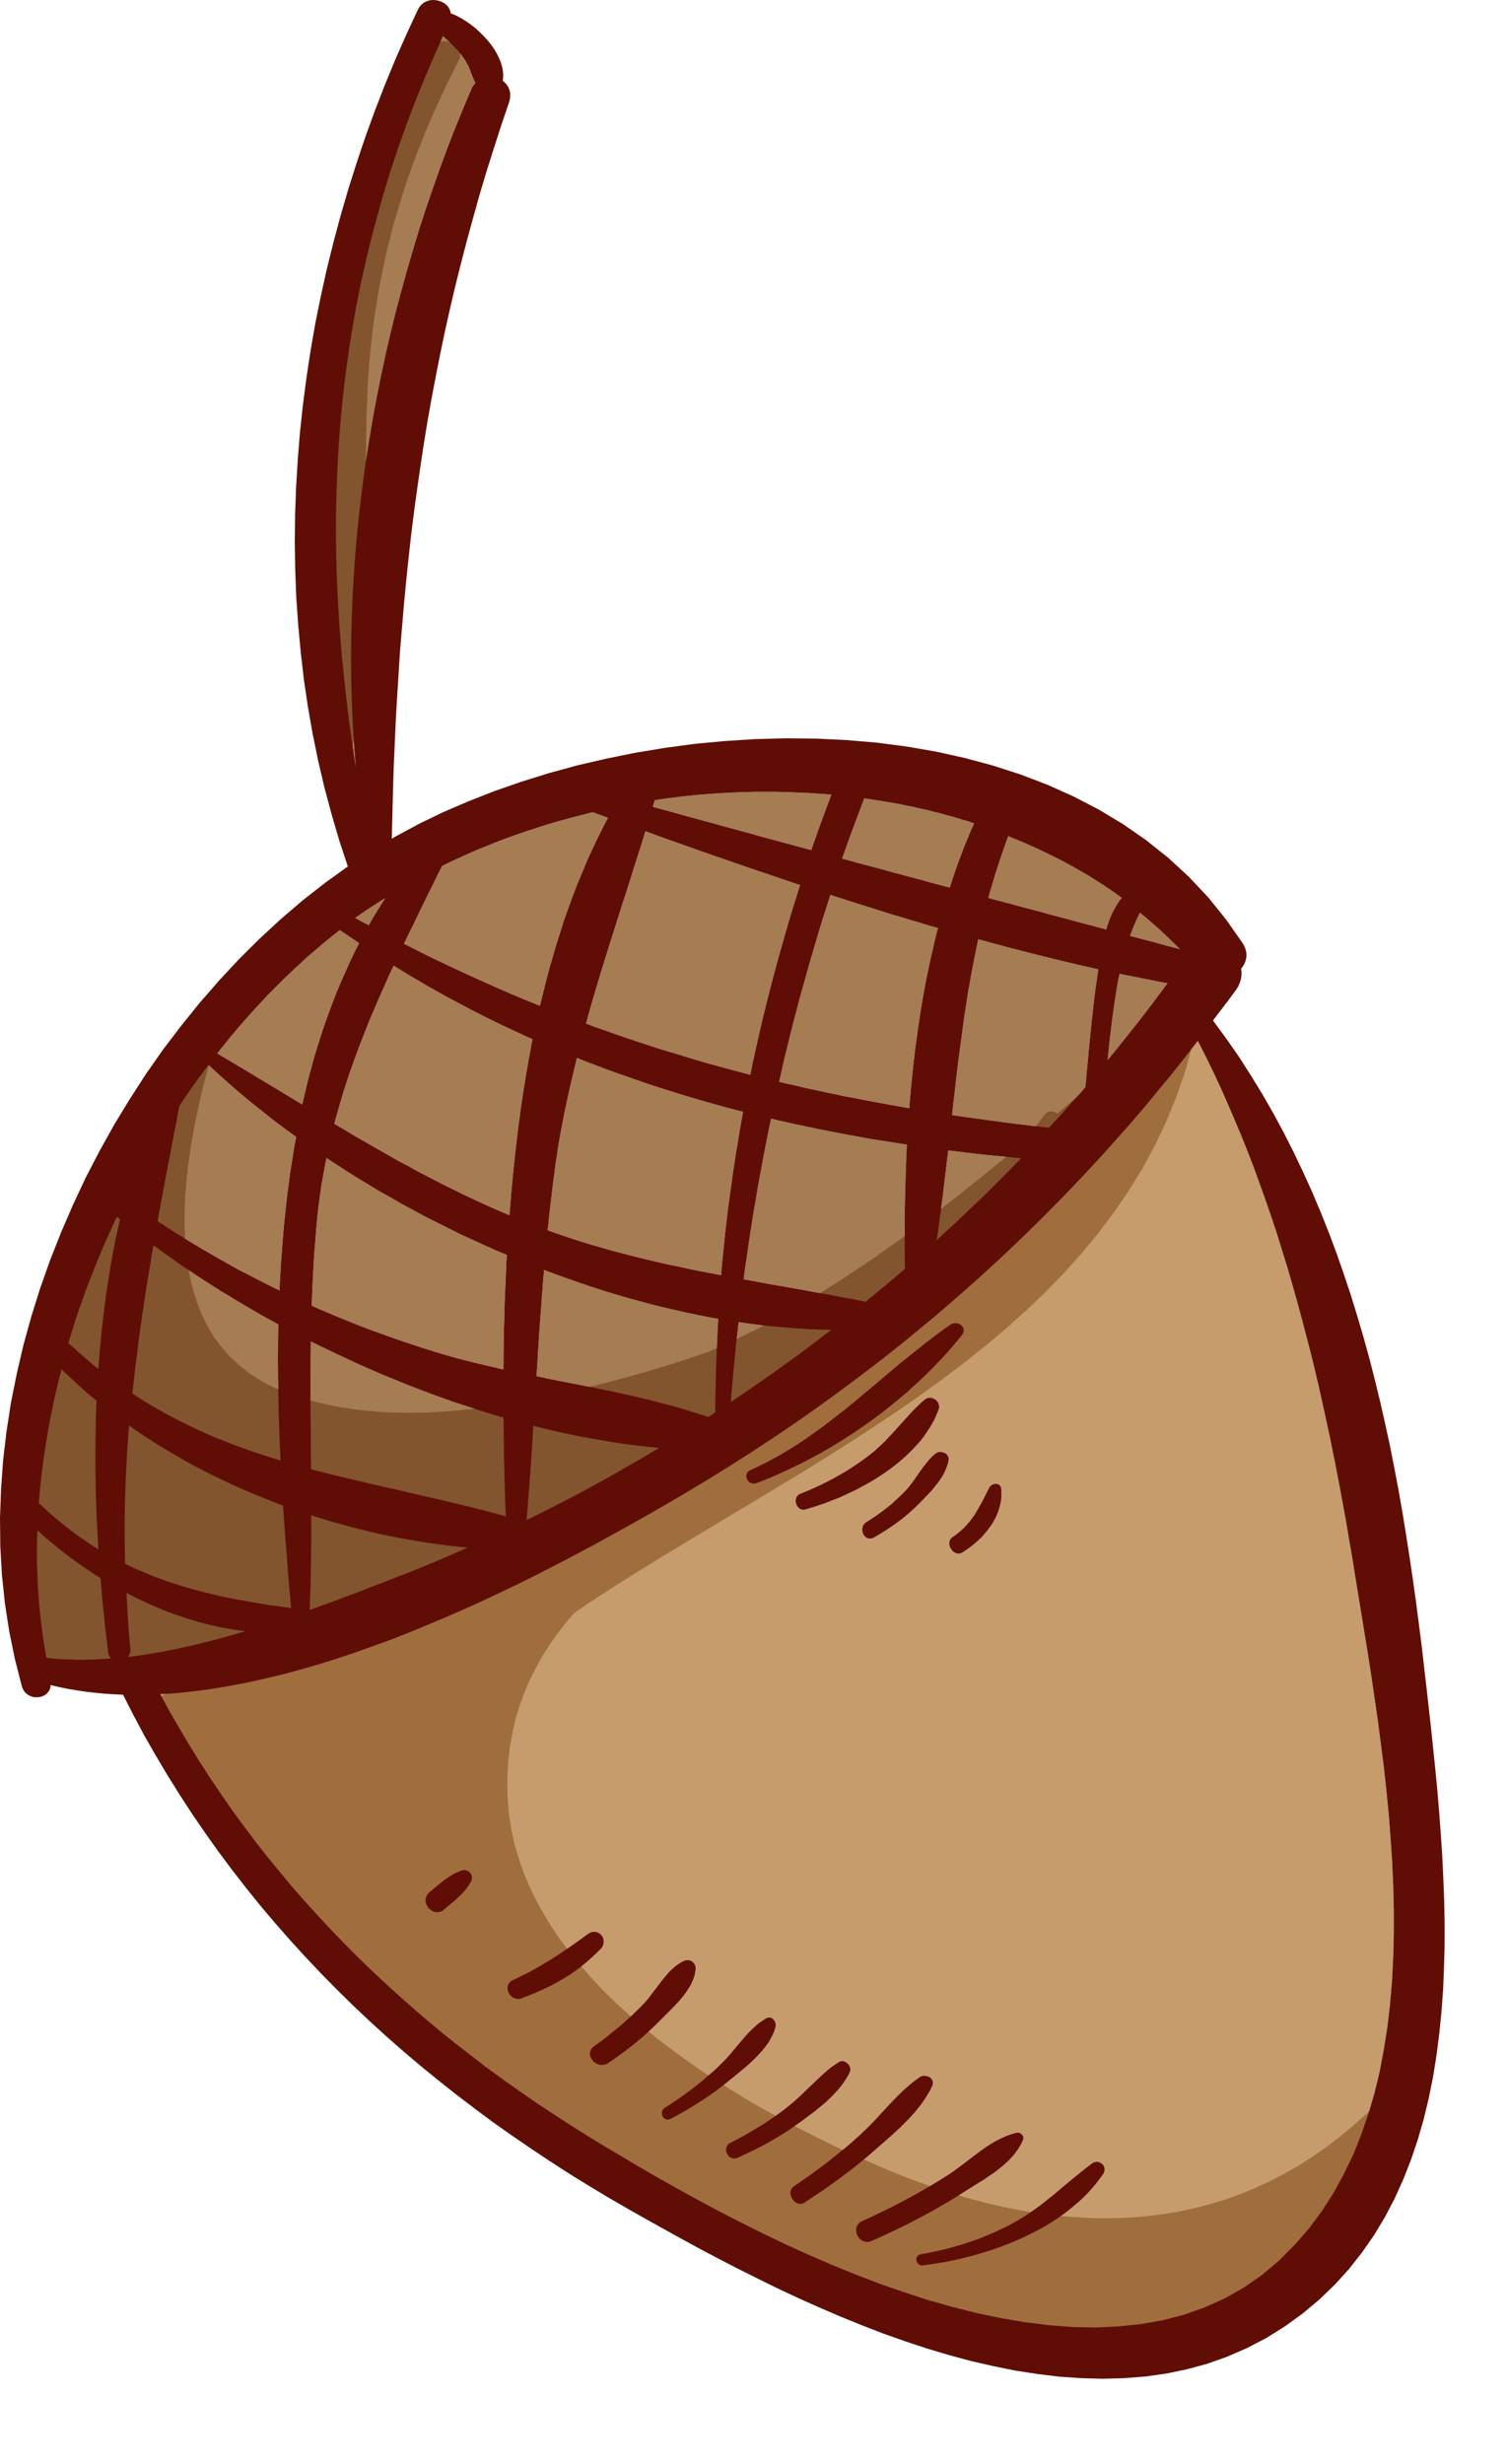 <?xml version='1.0' standalone='no'?>
<!DOCTYPE svg PUBLIC '-//W3C//DTD SVG 1.1//EN' 'http://www.w3.org/Graphics/SVG/1.1/DTD/svg11.dtd'><svg width='25.072mm' height='40.963mm' viewBox='0 0 71 116' xmlns='http://www.w3.org/2000/svg' xmlns:xlink='http://www.w3.org/1999/xlink' version='1.1'><g transform='matrix(1,0,0,1,0,0)'><polygon points='7392,6520 7341,6508 7290,6497 7240,6485 7189,6473 7139,6461 7088,6449 7038,6436 6987,6424 6937,6411 6886,6398 6836,6385 6786,6372 6735,6358 6685,6345 6635,6331 6584,6318 6569,6391 6554,6464 6540,6538 6527,6611 6515,6685 6503,6759 6491,6832 6481,6906 6471,6980 6461,7054 6451,7128 6442,7202 6433,7277 6425,7351 6416,7425 6408,7500 6488,7512 6569,7523 6650,7534 6731,7545 6812,7556 6894,7566 6977,7576 7060,7586 7091,7552 7122,7518 7153,7484 7183,7450 7214,7415 7245,7381 7275,7347 7305,7312 7310,7262 7314,7213 7319,7163 7324,7113 7328,7064 7333,7014 7338,6965 7343,6915 7348,6865 7354,6816 7359,6766 7365,6717 7371,6667 7378,6618 7385,6569 7392,6520' stroke='none' stroke-width='1' stroke-linecap='butt' stroke-linejoin='miter' stroke-miterlimit='4' stroke-opacity='1'  transform='matrix(0.007,0,0,0.007,0,0)' fill='#a67c52' fill-rule='nonzero' fill-opacity='1'/><polygon points='7535,6550 7521,6621 7509,6694 7498,6766 7488,6839 7479,6912 7470,6985 7462,7058 7455,7130 7507,7067 7558,7003 7609,6939 7660,6875 7710,6810 7760,6745 7809,6679 7858,6613 7817,6606 7777,6598 7737,6590 7696,6582 7656,6574 7616,6566 7575,6558 7535,6550' stroke='none' stroke-width='1' stroke-linecap='butt' stroke-linejoin='miter' stroke-miterlimit='4' stroke-opacity='1'  transform='matrix(0.007,0,0,0.007,0,0)' fill='#a67c52' fill-rule='nonzero' fill-opacity='1'/><path d='M8613 15201 L8716 15097 L8811 14988 L8897 14872 L8975 14751 L9044 14625 L9107 14495 L9161 14360 L9209 14221 L9251 14078 L9286 13932 L9314 13783 L9338 13631 L9356 13477 L9369 13321 L9377 13164 L9381 13005 L9381 12845 L9377 12685 L9370 12524 L9359 12364 L9347 12204 L9331 12045 L9314 11887 L9294 11731 L9274 11577 L9252 11424 L9230 11275 L9207 11128 L9161 10845 L9117 10577 L9099 10464 L9079 10350 L9060 10236 L9039 10121 L9018 10007 L8996 9892 L8973 9777 L8950 9663 L8925 9548 L8900 9433 L8874 9318 L8847 9203 L8819 9089 L8789 8974 L8759 8860 L8728 8746 L8696 8633 L8663 8519 L8628 8407 L8593 8294 L8556 8183 L8518 8071 L8478 7961 L8438 7851 L8396 7742 L8352 7633 L8307 7526 L8261 7419 L8214 7313 L8165 7208 L8114 7104 L8062 7000 L7974 7114 L7885 7226 L7794 7336 L7703 7446 L7610 7555 L7515 7662 L7420 7768 L7323 7873 L7225 7977 L7126 8079 L7026 8180 L6924 8281 L6822 8379 L6718 8477 L6613 8573 L6507 8668 L6399 8762 L6291 8855 L6181 8946 L6071 9036 L5959 9125 L5846 9212 L5732 9298 L5617 9383 L5501 9467 L5384 9549 L5266 9630 L5147 9709 L5027 9787 L4906 9864 L4784 9939 L4661 10014 L4575 10064 L4486 10117 L4394 10170 L4299 10224 L4201 10279 L4101 10334 L3999 10390 L3894 10446 L3788 10502 L3679 10558 L3569 10614 L3457 10669 L3343 10723 L3228 10777 L3112 10829 L2995 10880 L2876 10930 L2757 10979 L2638 11025 L2517 11070 L2396 11113 L2275 11153 L2154 11191 L2033 11227 L1912 11260 L1791 11289 L1670 11316 L1550 11339 L1431 11359 L1313 11375 L1195 11388 L1079 11396 L1142 11512 L1208 11626 L1275 11739 L1344 11850 L1415 11960 L1488 12068 L1562 12175 L1639 12280 L1717 12384 L1797 12486 L1879 12586 L1962 12686 L2047 12783 L2134 12879 L2222 12974 L2312 13067 L2403 13159 L2496 13249 L2591 13338 L2687 13425 L2784 13511 L2883 13596 L2983 13679 L3085 13760 L3188 13840 L3292 13919 L3398 13996 L3505 14071 L3613 14146 L3722 14218 L3833 14290 L3944 14360 L4055 14427 L4173 14498 L4296 14571 L4425 14645 L4559 14721 L4697 14797 L4840 14874 L4987 14949 L5137 15024 L5290 15097 L5446 15168 L5604 15236 L5764 15301 L5926 15362 L6088 15419 L6251 15472 L6414 15518 L6578 15559 L6740 15593 L6902 15620 L7062 15640 L7220 15652 L7376 15654 L7529 15648 L7680 15632 L7827 15606 L7970 15569 L8108 15520 L8242 15459 L8371 15387 L8495 15301 L8613 15201 M7425 14622 L7401 14656 L7375 14690 L7348 14722 L7319 14754 L7289 14784 L7257 14813 L7224 14841 L7190 14869 L7155 14895 L7119 14920 L7082 14944 L7044 14968 L7005 14990 L6965 15011 L6925 15031 L6884 15051 L6843 15069 L6801 15087 L6759 15103 L6717 15119 L6674 15134 L6631 15147 L6589 15160 L6546 15172 L6503 15183 L6460 15194 L6418 15203 L6375 15212 L6334 15219 L6292 15226 L6251 15232 L6211 15237 L6202 15238 L6195 15236 L6188 15233 L6182 15229 L6177 15224 L6173 15218 L6170 15212 L6168 15205 L6167 15198 L6167 15191 L6169 15185 L6172 15179 L6176 15173 L6182 15168 L6189 15165 L6197 15163 L6238 15155 L6279 15147 L6320 15138 L6360 15129 L6400 15118 L6440 15107 L6480 15095 L6519 15082 L6558 15069 L6597 15055 L6636 15039 L6674 15023 L6712 15006 L6749 14988 L6786 14970 L6823 14950 L6860 14929 L6896 14907 L6931 14884 L6964 14860 L6998 14836 L7030 14811 L7062 14785 L7094 14760 L7156 14707 L7219 14655 L7251 14629 L7283 14603 L7316 14577 L7349 14552 L7358 14546 L7368 14543 L7377 14541 L7386 14541 L7395 14542 L7403 14545 L7411 14550 L7418 14555 L7424 14561 L7429 14568 L7432 14576 L7434 14585 L7435 14594 L7434 14603 L7431 14612 L7425 14622 M6885 14396 L6878 14411 L6870 14426 L6862 14440 L6853 14455 L6843 14468 L6833 14482 L6823 14495 L6812 14507 L6789 14532 L6764 14555 L6738 14577 L6712 14598 L6684 14619 L6655 14638 L6627 14658 L6597 14676 L6539 14712 L6482 14748 L6408 14794 L6333 14838 L6258 14881 L6181 14922 L6104 14962 L6026 15000 L5947 15037 L5867 15073 L5859 15076 L5851 15078 L5843 15079 L5836 15080 L5829 15079 L5822 15078 L5815 15076 L5808 15074 L5802 15070 L5796 15067 L5791 15062 L5786 15058 L5781 15053 L5777 15047 L5773 15041 L5770 15035 L5767 15029 L5765 15022 L5764 15015 L5763 15009 L5762 15002 L5762 14995 L5763 14988 L5765 14982 L5767 14975 L5770 14969 L5773 14963 L5778 14958 L5783 14952 L5789 14947 L5796 14943 L5804 14939 L5878 14905 L5952 14869 L6025 14833 L6097 14795 L6169 14756 L6240 14715 L6310 14673 L6379 14630 L6407 14611 L6434 14591 L6462 14571 L6490 14550 L6545 14508 L6601 14466 L6629 14446 L6658 14427 L6687 14409 L6717 14393 L6747 14378 L6778 14365 L6794 14359 L6810 14354 L6826 14349 L6843 14345 L6848 14344 L6853 14344 L6858 14345 L6863 14347 L6867 14349 L6871 14351 L6875 14355 L6879 14358 L6882 14362 L6884 14366 L6886 14371 L6888 14376 L6888 14381 L6888 14386 L6887 14391 L6885 14396 M6274 14032 L6259 14063 L6241 14093 L6222 14123 L6202 14152 L6181 14180 L6158 14207 L6134 14234 L6109 14260 L6084 14285 L6058 14311 L6032 14335 L6006 14359 L5953 14406 L5900 14452 L5843 14502 L5784 14550 L5725 14597 L5664 14643 L5603 14687 L5541 14731 L5478 14773 L5415 14815 L5409 14818 L5403 14821 L5397 14823 L5391 14824 L5385 14824 L5379 14823 L5374 14822 L5368 14821 L5363 14819 L5358 14816 L5353 14813 L5348 14809 L5340 14800 L5333 14791 L5327 14780 L5323 14768 L5321 14763 L5320 14757 L5320 14751 L5320 14745 L5321 14739 L5322 14734 L5324 14728 L5327 14723 L5330 14718 L5334 14713 L5339 14709 L5344 14705 L5402 14665 L5459 14625 L5516 14583 L5572 14541 L5627 14497 L5681 14453 L5734 14408 L5787 14361 L5812 14338 L5837 14313 L5862 14288 L5886 14263 L5934 14211 L5982 14159 L6007 14134 L6031 14108 L6056 14083 L6081 14059 L6107 14036 L6134 14013 L6161 13992 L6189 13972 L6196 13967 L6205 13964 L6214 13963 L6222 13962 L6231 13963 L6240 13965 L6248 13968 L6256 13971 L6263 13976 L6269 13982 L6273 13989 L6277 13996 L6279 14004 L6279 14013 L6278 14022 L6274 14032 M5050 9889 L5099 9866 L5147 9842 L5195 9817 L5241 9792 L5286 9765 L5331 9738 L5375 9710 L5418 9681 L5461 9651 L5503 9621 L5545 9591 L5586 9559 L5668 9496 L5748 9431 L5828 9364 L5907 9298 L5986 9231 L6066 9164 L6147 9098 L6229 9034 L6271 9002 L6313 8970 L6355 8939 L6399 8909 L6408 8904 L6417 8901 L6426 8899 L6435 8900 L6445 8901 L6453 8904 L6461 8908 L6469 8914 L6475 8920 L6480 8927 L6484 8934 L6486 8943 L6486 8951 L6485 8960 L6483 8965 L6481 8970 L6478 8974 L6475 8979 L6442 9020 L6408 9060 L6373 9100 L6337 9139 L6300 9178 L6263 9216 L6224 9254 L6185 9291 L6145 9327 L6105 9364 L6063 9399 L6021 9434 L5979 9468 L5936 9502 L5892 9535 L5848 9567 L5803 9598 L5758 9629 L5712 9659 L5666 9689 L5620 9717 L5573 9745 L5526 9772 L5478 9798 L5431 9823 L5383 9848 L5334 9871 L5286 9894 L5238 9916 L5189 9937 L5140 9957 L5091 9976 L5086 9977 L5081 9979 L5076 9979 L5071 9979 L5062 9978 L5053 9975 L5045 9970 L5038 9964 L5033 9958 L5028 9950 L5025 9942 L5023 9933 L5023 9925 L5025 9916 L5026 9912 L5028 9908 L5030 9904 L5033 9901 L5037 9897 L5041 9894 L5045 9891 L5050 9889 M5387 10047 L5418 10034 L5450 10021 L5481 10007 L5512 9993 L5543 9978 L5573 9963 L5604 9947 L5634 9930 L5663 9913 L5693 9896 L5722 9878 L5750 9859 L5779 9840 L5807 9820 L5834 9800 L5861 9779 L5886 9758 L5910 9737 L5934 9715 L5957 9693 L6001 9646 L6044 9599 L6087 9551 L6130 9504 L6152 9481 L6175 9458 L6198 9436 L6222 9415 L6231 9409 L6240 9404 L6250 9402 L6259 9401 L6269 9402 L6278 9404 L6286 9408 L6295 9413 L6302 9419 L6308 9426 L6313 9434 L6317 9442 L6320 9452 L6321 9461 L6320 9472 L6317 9482 L6304 9514 L6290 9545 L6274 9576 L6256 9606 L6236 9636 L6216 9664 L6194 9692 L6170 9720 L6146 9746 L6120 9772 L6093 9798 L6065 9822 L6037 9846 L6007 9869 L5977 9891 L5946 9913 L5914 9933 L5882 9954 L5850 9973 L5817 9991 L5784 10009 L5750 10026 L5717 10042 L5683 10058 L5650 10072 L5616 10086 L5583 10099 L5550 10112 L5517 10123 L5484 10134 L5452 10144 L5421 10153 L5415 10154 L5410 10154 L5404 10154 L5399 10154 L5394 10153 L5390 10151 L5385 10149 L5381 10146 L5374 10140 L5367 10133 L5362 10124 L5359 10115 L5356 10105 L5355 10095 L5356 10085 L5359 10075 L5360 10071 L5363 10066 L5365 10062 L5369 10059 L5372 10055 L5377 10052 L5381 10049 L5387 10047 M5833 10237 L5868 10214 L5904 10190 L5938 10165 L5971 10140 L6004 10113 L6035 10084 L6066 10055 L6096 10025 L6109 10010 L6122 9995 L6134 9979 L6146 9963 L6169 9930 L6192 9897 L6216 9864 L6241 9833 L6253 9818 L6267 9803 L6281 9790 L6296 9777 L6302 9773 L6310 9769 L6317 9767 L6325 9766 L6333 9766 L6341 9767 L6349 9769 L6356 9772 L6363 9776 L6369 9780 L6375 9786 L6379 9792 L6383 9799 L6385 9806 L6385 9814 L6385 9823 L6380 9844 L6373 9865 L6365 9885 L6356 9905 L6346 9924 L6334 9943 L6322 9962 L6308 9980 L6294 9997 L6280 10015 L6265 10032 L6250 10048 L6219 10080 L6189 10111 L6154 10145 L6119 10177 L6082 10208 L6044 10237 L6005 10265 L5965 10292 L5924 10317 L5882 10342 L5876 10345 L5870 10347 L5865 10349 L5859 10349 L5853 10350 L5848 10349 L5843 10348 L5838 10346 L5833 10344 L5829 10341 L5825 10338 L5821 10335 L5815 10327 L5809 10317 L5806 10307 L5803 10296 L5803 10285 L5805 10274 L5806 10269 L5808 10264 L5811 10258 L5814 10254 L5818 10249 L5822 10244 L5827 10240 L5833 10237 M6412 10338 L6435 10322 L6456 10305 L6476 10288 L6495 10269 L6512 10250 L6528 10231 L6543 10211 L6557 10190 L6571 10169 L6584 10147 L6597 10124 L6609 10102 L6633 10055 L6658 10006 L6661 10001 L6666 9995 L6671 9991 L6677 9987 L6683 9984 L6690 9982 L6696 9981 L6703 9980 L6709 9981 L6715 9982 L6721 9985 L6726 9988 L6731 9993 L6735 9999 L6737 10005 L6739 10013 L6740 10030 L6740 10047 L6740 10064 L6739 10080 L6737 10096 L6734 10112 L6730 10128 L6726 10144 L6721 10160 L6716 10175 L6709 10190 L6702 10205 L6695 10219 L6687 10234 L6679 10248 L6670 10261 L6660 10275 L6650 10288 L6640 10301 L6629 10314 L6606 10339 L6583 10362 L6558 10384 L6532 10405 L6505 10424 L6478 10442 L6473 10445 L6467 10447 L6461 10449 L6456 10450 L6450 10450 L6445 10450 L6440 10449 L6434 10447 L6424 10442 L6415 10436 L6407 10428 L6401 10419 L6395 10408 L6391 10398 L6389 10387 L6389 10376 L6390 10370 L6391 10365 L6393 10360 L6395 10355 L6398 10351 L6402 10346 L6406 10342 L6412 10338 M2891 12727 L2916 12706 L2941 12685 L2966 12665 L2991 12645 L3017 12627 L3044 12610 L3058 12602 L3073 12595 L3088 12589 L3103 12583 L3112 12580 L3121 12579 L3130 12579 L3138 12581 L3146 12583 L3153 12587 L3159 12592 L3164 12597 L3169 12603 L3172 12610 L3175 12618 L3176 12626 L3176 12634 L3175 12642 L3172 12651 L3168 12660 L3159 12674 L3150 12688 L3141 12701 L3131 12713 L3110 12737 L3087 12759 L3064 12781 L3039 12802 L3014 12822 L2989 12844 L2982 12849 L2975 12854 L2968 12857 L2961 12860 L2953 12861 L2946 12862 L2939 12862 L2932 12861 L2925 12860 L2918 12858 L2912 12855 L2906 12851 L2900 12847 L2894 12843 L2889 12838 L2884 12833 L2880 12827 L2876 12821 L2872 12815 L2869 12808 L2867 12802 L2865 12795 L2865 12788 L2864 12781 L2865 12774 L2866 12767 L2868 12760 L2871 12753 L2874 12746 L2879 12739 L2885 12733 L2891 12727 M3455 13317 L3488 13302 L3521 13285 L3554 13269 L3587 13251 L3619 13233 L3651 13214 L3683 13195 L3714 13176 L3776 13136 L3837 13094 L3898 13051 L3957 13008 L3964 13004 L3971 13000 L3977 12997 L3984 12995 L3990 12994 L3996 12993 L4002 12993 L4008 12994 L4014 12995 L4020 12997 L4025 12999 L4030 13002 L4035 13005 L4040 13008 L4044 13012 L4048 13017 L4052 13021 L4055 13026 L4057 13032 L4060 13037 L4061 13043 L4063 13049 L4063 13055 L4064 13061 L4063 13067 L4062 13073 L4061 13079 L4058 13085 L4056 13092 L4052 13098 L4048 13104 L4043 13109 L4014 13138 L3985 13165 L3956 13191 L3926 13216 L3895 13240 L3863 13263 L3831 13285 L3798 13305 L3764 13325 L3730 13344 L3695 13362 L3660 13379 L3624 13395 L3587 13411 L3550 13426 L3513 13440 L3506 13443 L3498 13444 L3491 13445 L3484 13445 L3477 13444 L3471 13443 L3464 13441 L3458 13439 L3453 13436 L3447 13432 L3442 13428 L3438 13424 L3433 13419 L3429 13414 L3426 13409 L3423 13403 L3421 13398 L3419 13392 L3417 13386 L3416 13380 L3416 13374 L3416 13368 L3417 13362 L3418 13356 L3420 13350 L3423 13344 L3426 13339 L3431 13334 L3435 13329 L3441 13325 L3447 13321 L3455 13317 M4000 13762 L4045 13730 L4089 13696 L4132 13661 L4175 13626 L4217 13589 L4257 13552 L4297 13513 L4336 13473 L4352 13455 L4367 13437 L4382 13417 L4397 13397 L4428 13357 L4459 13316 L4475 13297 L4491 13278 L4508 13259 L4526 13242 L4544 13226 L4563 13212 L4573 13206 L4583 13199 L4594 13194 L4605 13189 L4612 13186 L4619 13184 L4626 13184 L4633 13184 L4640 13185 L4646 13187 L4653 13190 L4658 13194 L4664 13198 L4668 13203 L4673 13208 L4676 13214 L4679 13220 L4681 13227 L4682 13235 L4682 13242 L4681 13254 L4679 13267 L4677 13279 L4674 13291 L4670 13302 L4666 13314 L4661 13325 L4656 13337 L4645 13359 L4632 13381 L4617 13402 L4601 13423 L4584 13444 L4567 13464 L4549 13483 L4531 13502 L4495 13538 L4460 13573 L4418 13615 L4375 13656 L4331 13696 L4286 13734 L4240 13771 L4192 13807 L4144 13842 L4095 13876 L4088 13880 L4080 13884 L4073 13886 L4065 13888 L4058 13889 L4051 13889 L4043 13889 L4036 13888 L4029 13886 L4023 13884 L4016 13881 L4010 13878 L4004 13874 L3998 13869 L3993 13865 L3989 13860 L3984 13854 L3981 13848 L3977 13843 L3975 13836 L3973 13830 L3971 13824 L3970 13817 L3970 13811 L3971 13804 L3973 13798 L3975 13792 L3978 13785 L3982 13779 L3987 13773 L3993 13768 L4000 13762 M4476 14176 L4528 14143 L4578 14108 L4628 14073 L4677 14036 L4724 13998 L4770 13958 L4816 13918 L4860 13875 L4878 13857 L4896 13837 L4914 13817 L4931 13797 L4965 13756 L5000 13715 L5017 13695 L5035 13675 L5054 13656 L5073 13638 L5093 13620 L5113 13604 L5134 13589 L5157 13575 L5164 13572 L5171 13570 L5178 13570 L5184 13570 L5190 13572 L5196 13575 L5201 13579 L5206 13583 L5210 13588 L5214 13594 L5217 13600 L5219 13606 L5221 13613 L5221 13620 L5221 13626 L5220 13633 L5216 13647 L5212 13660 L5207 13673 L5201 13686 L5195 13699 L5188 13711 L5181 13724 L5173 13736 L5157 13760 L5139 13783 L5119 13806 L5099 13828 L5077 13850 L5055 13871 L5033 13891 L5010 13911 L4965 13948 L4922 13983 L4874 14022 L4825 14059 L4775 14094 L4725 14128 L4673 14161 L4620 14193 L4567 14223 L4512 14252 L4503 14255 L4495 14257 L4487 14256 L4480 14254 L4473 14251 L4468 14246 L4463 14240 L4459 14234 L4457 14226 L4455 14219 L4455 14211 L4456 14203 L4459 14195 L4463 14188 L4469 14181 L4476 14176 M4918 14412 L4972 14384 L5025 14355 L5077 14324 L5129 14293 L5179 14260 L5229 14225 L5278 14189 L5325 14151 L5345 14134 L5365 14116 L5385 14098 L5404 14080 L5443 14042 L5482 14005 L5521 13968 L5561 13932 L5581 13915 L5602 13899 L5624 13884 L5646 13870 L5653 13866 L5661 13864 L5669 13863 L5677 13864 L5684 13866 L5692 13870 L5698 13874 L5705 13879 L5710 13885 L5715 13892 L5719 13899 L5722 13906 L5723 13914 L5723 13922 L5722 13930 L5720 13938 L5707 13963 L5692 13987 L5676 14011 L5659 14034 L5640 14057 L5620 14079 L5600 14100 L5578 14121 L5556 14142 L5533 14161 L5510 14180 L5487 14199 L5440 14234 L5395 14268 L5344 14303 L5293 14338 L5240 14371 L5187 14402 L5133 14432 L5078 14460 L5022 14487 L4966 14513 L4960 14516 L4954 14517 L4948 14518 L4942 14518 L4937 14518 L4931 14517 L4926 14516 L4921 14514 L4912 14509 L4904 14502 L4898 14494 L4893 14485 L4889 14476 L4887 14466 L4887 14455 L4889 14445 L4890 14440 L4892 14436 L4895 14431 L4899 14427 L4902 14422 L4907 14418 L4912 14415 L4918 14412' stroke='none' stroke-width='1' stroke-linecap='butt' stroke-linejoin='miter' stroke-miterlimit='4' stroke-opacity='1'  transform='matrix(0.007,0,0,0.007,0,0)' fill='#c69c6d' fill-rule='nonzero' fill-opacity='1'/><polygon points='7606,6295 7648,6306 7690,6317 7732,6328 7774,6339 7815,6351 7857,6362 7899,6373 7941,6384 7909,6352 7876,6320 7843,6288 7810,6257 7776,6227 7742,6197 7707,6167 7672,6138 7663,6157 7654,6177 7645,6196 7637,6215 7629,6235 7621,6255 7613,6275 7606,6295' stroke='none' stroke-width='1' stroke-linecap='butt' stroke-linejoin='miter' stroke-miterlimit='4' stroke-opacity='1'  transform='matrix(0.007,0,0,0.007,0,0)' fill='#a67c52' fill-rule='nonzero' fill-opacity='1'/><polygon points='6382,7738 6373,7813 6364,7888 6355,7963 6346,8039 6336,8114 6326,8190 6316,8265 6305,8341 6377,8274 6450,8207 6521,8139 6593,8071 6664,8002 6734,7932 6803,7862 6872,7791 6810,7785 6749,7780 6688,7773 6627,7767 6565,7760 6504,7753 6443,7745 6382,7738' stroke='none' stroke-width='1' stroke-linecap='butt' stroke-linejoin='miter' stroke-miterlimit='4' stroke-opacity='1'  transform='matrix(0.007,0,0,0.007,0,0)' fill='#a67c52' fill-rule='nonzero' fill-opacity='1'/><polygon points='2034,7429 2051,7358 2068,7286 2086,7216 2105,7146 2125,7076 2147,7007 2169,6938 2192,6870 2217,6802 2242,6735 2268,6668 2296,6602 2325,6537 2354,6472 2385,6407 2417,6344 2385,6322 2352,6300 2320,6278 2287,6256 2231,6300 2176,6345 2121,6392 2066,6439 2013,6488 1959,6538 1907,6588 1855,6640 1803,6692 1753,6746 1703,6800 1653,6856 1604,6912 1556,6969 1509,7027 1462,7086 1534,7128 1606,7171 1678,7214 1749,7257 1821,7300 1892,7343 1963,7386 2034,7429' stroke='none' stroke-width='1' stroke-linecap='butt' stroke-linejoin='miter' stroke-miterlimit='4' stroke-opacity='1'  transform='matrix(0.007,0,0,0.007,0,0)' fill='#a67c52' fill-rule='nonzero' fill-opacity='1'/><polygon points='4971,8893 4964,8960 4956,9027 4949,9094 4943,9161 4936,9228 4930,9296 4924,9363 4919,9430 5005,9372 5091,9313 5176,9254 5261,9193 5345,9133 5429,9071 5512,9008 5594,8945 5518,8943 5441,8940 5363,8935 5286,8929 5207,8922 5129,8914 5050,8904 4971,8893' stroke='none' stroke-width='1' stroke-linecap='butt' stroke-linejoin='miter' stroke-miterlimit='4' stroke-opacity='1'  transform='matrix(0.007,0,0,0.007,0,0)' fill='#a67c52' fill-rule='nonzero' fill-opacity='1'/><polygon points='662,10421 659,10359 655,10297 652,10235 649,10173 647,10111 645,10048 644,9986 643,9923 642,9861 642,9798 642,9736 643,9673 644,9610 645,9547 647,9485 650,9422 619,9396 588,9371 559,9345 529,9318 500,9291 471,9264 442,9237 414,9210 400,9266 386,9322 373,9378 360,9435 349,9491 337,9548 327,9604 317,9660 308,9717 299,9773 291,9829 284,9886 277,9942 271,9998 266,10054 261,10110 311,10156 360,10200 410,10241 460,10281 510,10319 560,10354 611,10389 662,10421' stroke='none' stroke-width='1' stroke-linecap='butt' stroke-linejoin='miter' stroke-miterlimit='4' stroke-opacity='1'  transform='matrix(0.007,0,0,0.007,0,0)' fill='#a67c52' fill-rule='nonzero' fill-opacity='1'/><polygon points='3174,596 3179,585 3186,575 3193,566 3200,558 3195,549 3190,538 3178,510 3167,482 3162,467 3156,453 3150,439 3142,426 3135,412 3127,400 3118,387 3109,375 3091,351 3070,328 3049,306 3027,285 3005,264 2981,244 2914,395 2850,546 2789,697 2732,848 2678,1000 2628,1151 2582,1302 2539,1454 2499,1605 2462,1757 2428,1908 2398,2060 2371,2212 2347,2365 2326,2517 2308,2670 2293,2823 2281,2976 2272,3129 2266,3283 2262,3437 2261,3591 2263,3746 2268,3901 2275,4056 2285,4212 2297,4368 2312,4524 2329,4681 2348,4839 2370,4996 2394,5155 2383,5010 2374,4866 2368,4721 2364,4575 2363,4429 2364,4283 2368,4136 2374,3990 2383,3843 2394,3696 2407,3549 2423,3403 2441,3256 2461,3110 2484,2964 2508,2819 2535,2674 2564,2529 2595,2385 2628,2242 2663,2099 2701,1957 2740,1816 2781,1676 2823,1537 2868,1399 2915,1262 2963,1126 3013,991 3065,858 3119,726 3174,596' stroke='none' stroke-width='1' stroke-linecap='butt' stroke-linejoin='miter' stroke-miterlimit='4' stroke-opacity='1'  transform='matrix(0.007,0,0,0.007,0,0)' fill='#a67c52' fill-rule='nonzero' fill-opacity='1'/><polygon points='2482,6223 2495,6200 2508,6177 2522,6154 2536,6131 2550,6109 2564,6086 2578,6064 2593,6041 2567,6057 2542,6073 2516,6090 2491,6106 2466,6122 2441,6139 2416,6157 2391,6174 2414,6187 2436,6199 2459,6211 2482,6223' stroke='none' stroke-width='1' stroke-linecap='butt' stroke-linejoin='miter' stroke-miterlimit='4' stroke-opacity='1'  transform='matrix(0.007,0,0,0.007,0,0)' fill='#a67c52' fill-rule='nonzero' fill-opacity='1'/><polygon points='6090,8535 6090,8484 6089,8433 6089,8382 6089,8330 6089,8279 6089,8227 6089,8175 6090,8122 6091,8070 6092,8017 6094,7965 6095,7912 6097,7859 6099,7806 6101,7753 6104,7699 6047,7690 5989,7681 5931,7672 5874,7663 5817,7653 5759,7642 5702,7632 5645,7621 5588,7610 5531,7599 5474,7587 5417,7575 5360,7563 5303,7550 5246,7538 5190,7524 5176,7591 5162,7659 5149,7726 5136,7793 5124,7860 5111,7928 5099,7995 5088,8063 5076,8130 5065,8198 5054,8266 5044,8333 5034,8401 5024,8469 5014,8537 5005,8605 5056,8614 5107,8623 5158,8633 5209,8642 5261,8651 5312,8660 5363,8669 5414,8678 5466,8688 5517,8697 5568,8706 5620,8716 5671,8726 5723,8735 5774,8745 5826,8756 5859,8728 5893,8701 5926,8674 5959,8646 5992,8618 6025,8591 6058,8563 6090,8535' stroke='none' stroke-width='1' stroke-linecap='butt' stroke-linejoin='miter' stroke-miterlimit='4' stroke-opacity='1'  transform='matrix(0.007,0,0,0.007,0,0)' fill='#a67c52' fill-rule='nonzero' fill-opacity='1'/><polygon points='3429,8174 3435,8100 3441,8025 3448,7950 3455,7875 3463,7801 3471,7726 3480,7652 3489,7577 3499,7503 3509,7429 3520,7356 3532,7282 3544,7209 3557,7135 3570,7063 3584,6990 3524,6963 3464,6935 3404,6907 3345,6879 3286,6850 3226,6820 3168,6790 3109,6759 3051,6728 2993,6697 2935,6664 2877,6632 2820,6598 2763,6565 2706,6530 2649,6495 2619,6560 2590,6625 2561,6690 2533,6755 2505,6820 2478,6885 2452,6951 2426,7017 2401,7083 2377,7150 2353,7217 2331,7284 2309,7352 2289,7421 2269,7490 2250,7559 2322,7601 2393,7644 2465,7685 2537,7726 2609,7767 2681,7808 2754,7847 2827,7887 2901,7925 2974,7963 3049,8000 3124,8037 3199,8072 3275,8107 3352,8141 3429,8174' stroke='none' stroke-width='1' stroke-linecap='butt' stroke-linejoin='miter' stroke-miterlimit='4' stroke-opacity='1'  transform='matrix(0.007,0,0,0.007,0,0)' fill='#a67c52' fill-rule='nonzero' fill-opacity='1'/><polygon points='3590,9591 3585,9670 3580,9749 3575,9828 3569,9908 3563,9987 3557,10066 3551,10145 3544,10224 3601,10196 3658,10168 3715,10139 3771,10110 3828,10081 3884,10052 3940,10022 3995,9991 4051,9961 4107,9930 4162,9899 4217,9867 4272,9836 4327,9804 4381,9771 4436,9739 4384,9734 4332,9728 4279,9722 4227,9715 4174,9708 4122,9700 4069,9691 4016,9682 3963,9673 3910,9663 3857,9652 3804,9641 3750,9629 3697,9617 3644,9604 3590,9591' stroke='none' stroke-width='1' stroke-linecap='butt' stroke-linejoin='miter' stroke-miterlimit='4' stroke-opacity='1'  transform='matrix(0.007,0,0,0.007,0,0)' fill='#a67c52' fill-rule='nonzero' fill-opacity='1'/><polygon points='4407,5382 4404,5393 4400,5404 4397,5415 4394,5427 4460,5445 4527,5463 4594,5482 4660,5500 4727,5518 4794,5536 4860,5555 4927,5573 4994,5591 5060,5609 5127,5628 5194,5646 5260,5664 5327,5682 5394,5700 5460,5718 5476,5672 5493,5625 5509,5578 5526,5532 5543,5485 5561,5438 5578,5392 5595,5345 5521,5339 5447,5334 5373,5331 5299,5328 5224,5326 5150,5326 5075,5326 5001,5328 4926,5331 4852,5335 4777,5340 4703,5346 4629,5353 4555,5362 4481,5371 4407,5382' stroke='none' stroke-width='1' stroke-linecap='butt' stroke-linejoin='miter' stroke-miterlimit='4' stroke-opacity='1'  transform='matrix(0.007,0,0,0.007,0,0)' fill='#a67c52' fill-rule='nonzero' fill-opacity='1'/><polygon points='2093,9882 2173,9903 2253,9923 2333,9942 2413,9961 2494,9980 2575,9999 2657,10017 2738,10036 2820,10055 2903,10074 2986,10093 3069,10113 3152,10133 3236,10154 3319,10176 3404,10199 3401,10119 3398,10038 3396,9956 3394,9873 3392,9790 3391,9706 3390,9621 3389,9535 3306,9511 3223,9485 3140,9458 3057,9431 2975,9402 2893,9372 2811,9341 2729,9309 2648,9276 2567,9243 2487,9208 2407,9173 2328,9136 2249,9099 2170,9061 2092,9023 2092,9076 2091,9130 2091,9184 2090,9237 2090,9291 2090,9345 2090,9398 2090,9452 2090,9506 2091,9560 2091,9613 2092,9667 2092,9721 2092,9774 2093,9828 2093,9882' stroke='none' stroke-width='1' stroke-linecap='butt' stroke-linejoin='miter' stroke-miterlimit='4' stroke-opacity='1'  transform='matrix(0.007,0,0,0.007,0,0)' fill='#a67c52' fill-rule='nonzero' fill-opacity='1'/><polygon points='6313,6242 6267,6229 6222,6216 6177,6202 6131,6189 6086,6175 6041,6161 5995,6148 5950,6134 5905,6120 5860,6105 5814,6091 5769,6077 5724,6063 5679,6048 5634,6034 5589,6019 5564,6097 5539,6175 5515,6253 5492,6331 5469,6409 5446,6487 5424,6566 5402,6644 5380,6723 5360,6801 5339,6880 5319,6959 5300,7038 5280,7118 5262,7197 5244,7276 5297,7289 5351,7301 5405,7314 5460,7326 5514,7337 5568,7349 5623,7360 5677,7371 5732,7382 5787,7393 5842,7404 5897,7414 5953,7424 6008,7434 6064,7444 6120,7454 6126,7377 6133,7300 6141,7223 6149,7147 6158,7070 6168,6994 6179,6917 6190,6841 6202,6765 6215,6690 6229,6614 6244,6539 6260,6464 6277,6390 6294,6316 6313,6242' stroke='none' stroke-width='1' stroke-linecap='butt' stroke-linejoin='miter' stroke-miterlimit='4' stroke-opacity='1'  transform='matrix(0.007,0,0,0.007,0,0)' fill='#a67c52' fill-rule='nonzero' fill-opacity='1'/><polygon points='2098,8782 2149,8805 2201,8827 2252,8849 2304,8870 2356,8891 2408,8912 2460,8932 2513,8952 2566,8971 2619,8990 2672,9009 2726,9027 2780,9045 2834,9063 2888,9080 2942,9097 2997,9113 3052,9129 3108,9144 3164,9158 3220,9172 3276,9185 3332,9198 3388,9210 3389,9163 3389,9116 3390,9068 3390,9020 3391,8973 3392,8925 3394,8877 3395,8829 3396,8781 3398,8732 3400,8684 3402,8636 3404,8587 3406,8539 3408,8490 3411,8441 3330,8407 3251,8371 3171,8335 3092,8297 3014,8259 2936,8220 2859,8180 2783,8140 2707,8098 2632,8056 2557,8013 2484,7970 2411,7926 2339,7881 2268,7835 2197,7789 2188,7837 2179,7885 2170,7933 2162,7982 2155,8031 2148,8081 2142,8131 2136,8182 2129,8257 2123,8331 2117,8406 2112,8482 2108,8557 2104,8632 2101,8707 2098,8782' stroke='none' stroke-width='1' stroke-linecap='butt' stroke-linejoin='miter' stroke-miterlimit='4' stroke-opacity='1'  transform='matrix(0.007,0,0,0.007,0,0)' fill='#a67c52' fill-rule='nonzero' fill-opacity='1'/><polygon points='842,10518 874,10534 907,10549 939,10563 972,10577 1037,10604 1103,10628 1170,10651 1238,10672 1306,10692 1375,10710 1445,10727 1516,10743 1588,10757 1660,10770 1734,10783 1808,10795 1883,10806 1959,10816 1952,10732 1944,10648 1937,10563 1931,10477 1924,10390 1918,10303 1911,10215 1905,10127 1836,10101 1768,10073 1699,10045 1631,10016 1564,9986 1498,9955 1431,9923 1366,9890 1301,9856 1237,9821 1174,9785 1111,9748 1049,9709 988,9670 928,9630 869,9589 864,9647 860,9704 856,9761 853,9819 850,9876 847,9934 845,9992 843,10049 841,10108 840,10166 839,10224 839,10283 839,10341 840,10400 841,10459 842,10518' stroke='none' stroke-width='1' stroke-linecap='butt' stroke-linejoin='miter' stroke-miterlimit='4' stroke-opacity='1'  transform='matrix(0.007,0,0,0.007,0,0)' fill='#a67c52' fill-rule='nonzero' fill-opacity='1'/><polygon points='3147,10410 3082,10403 3016,10396 2950,10387 2883,10378 2817,10367 2751,10356 2685,10344 2619,10331 2553,10317 2487,10302 2421,10286 2356,10269 2290,10251 2225,10233 2160,10213 2095,10193 2095,10272 2095,10352 2094,10431 2093,10511 2092,10590 2090,10670 2087,10749 2085,10829 2169,10798 2252,10768 2334,10737 2415,10707 2494,10676 2571,10647 2646,10617 2719,10589 2773,10568 2827,10546 2881,10524 2934,10502 2988,10479 3041,10456 3094,10433 3147,10410' stroke='none' stroke-width='1' stroke-linecap='butt' stroke-linejoin='miter' stroke-miterlimit='4' stroke-opacity='1'  transform='matrix(0.007,0,0,0.007,0,0)' fill='#a67c52' fill-rule='nonzero' fill-opacity='1'/><polygon points='1873,8908 1816,8877 1760,8846 1705,8814 1650,8782 1596,8750 1542,8717 1488,8685 1435,8651 1383,8618 1331,8584 1280,8550 1229,8516 1179,8481 1130,8446 1081,8411 1033,8376 1022,8438 1012,8501 1001,8563 991,8626 981,8688 972,8750 962,8812 953,8875 944,8937 936,8999 928,9061 920,9124 912,9186 905,9248 898,9310 891,9373 951,9412 1011,9449 1072,9484 1133,9518 1195,9550 1256,9581 1318,9611 1380,9639 1443,9666 1506,9691 1569,9716 1632,9739 1696,9762 1760,9783 1824,9804 1888,9824 1886,9767 1883,9711 1881,9654 1879,9597 1877,9540 1875,9483 1874,9426 1873,9369 1872,9311 1871,9254 1871,9197 1870,9139 1871,9081 1871,9024 1872,8966 1873,8908' stroke='none' stroke-width='1' stroke-linecap='butt' stroke-linejoin='miter' stroke-miterlimit='4' stroke-opacity='1'  transform='matrix(0.007,0,0,0.007,0,0)' fill='#a67c52' fill-rule='nonzero' fill-opacity='1'/><polygon points='4344,5591 4319,5673 4293,5754 4267,5835 4242,5916 4216,5997 4190,6077 4164,6158 4139,6238 4113,6319 4088,6399 4063,6480 4038,6560 4014,6641 3990,6722 3967,6803 3944,6885 4012,6910 4081,6934 4149,6958 4218,6982 4287,7005 4356,7027 4424,7050 4493,7071 4562,7093 4632,7113 4701,7134 4770,7154 4840,7173 4910,7192 4980,7211 5050,7229 5066,7148 5084,7068 5102,6988 5120,6908 5139,6828 5159,6748 5179,6668 5200,6588 5221,6509 5243,6429 5265,6350 5288,6270 5311,6191 5335,6111 5360,6032 5385,5953 5320,5931 5254,5909 5189,5887 5124,5865 5058,5843 4993,5820 4928,5798 4863,5775 4798,5753 4733,5730 4668,5707 4603,5684 4538,5661 4473,5638 4409,5615 4344,5591' stroke='none' stroke-width='1' stroke-linecap='butt' stroke-linejoin='miter' stroke-miterlimit='4' stroke-opacity='1'  transform='matrix(0.007,0,0,0.007,0,0)' fill='#a67c52' fill-rule='nonzero' fill-opacity='1'/><polygon points='1207,7439 1198,7488 1189,7537 1179,7586 1170,7635 1160,7684 1151,7732 1142,7781 1132,7830 1123,7878 1114,7926 1105,7975 1096,8023 1087,8071 1078,8119 1069,8167 1061,8214 1111,8247 1161,8279 1211,8310 1261,8341 1312,8372 1363,8402 1414,8432 1465,8461 1516,8490 1568,8518 1620,8546 1672,8574 1724,8601 1776,8628 1829,8654 1881,8680 1884,8615 1888,8550 1892,8484 1897,8419 1902,8354 1907,8289 1913,8224 1920,8160 1927,8095 1934,8031 1943,7966 1951,7902 1961,7838 1971,7774 1981,7711 1992,7647 1913,7589 1835,7530 1758,7470 1684,7410 1611,7349 1540,7287 1470,7225 1403,7163 1378,7196 1353,7230 1328,7264 1303,7299 1279,7333 1255,7368 1231,7403 1207,7439' stroke='none' stroke-width='1' stroke-linecap='butt' stroke-linejoin='miter' stroke-miterlimit='4' stroke-opacity='1'  transform='matrix(0.007,0,0,0.007,0,0)' fill='#a67c52' fill-rule='nonzero' fill-opacity='1'/><polygon points='5001,7478 4930,7460 4859,7441 4788,7421 4717,7401 4646,7380 4576,7359 4506,7337 4436,7315 4366,7292 4296,7268 4227,7244 4158,7220 4089,7195 4020,7169 3951,7143 3883,7116 3872,7161 3861,7207 3850,7253 3839,7299 3829,7345 3819,7391 3809,7438 3799,7484 3790,7531 3781,7578 3772,7625 3764,7672 3756,7720 3749,7767 3741,7815 3735,7863 3728,7915 3721,7966 3715,8018 3709,8069 3703,8121 3697,8172 3692,8224 3686,8275 3759,8301 3831,8325 3904,8349 3976,8371 4049,8392 4122,8413 4195,8432 4268,8451 4341,8469 4414,8486 4487,8503 4560,8518 4633,8534 4706,8549 4780,8563 4853,8577 4859,8508 4866,8438 4873,8369 4880,8300 4888,8231 4896,8162 4905,8094 4914,8025 4924,7956 4933,7888 4944,7819 4954,7751 4966,7683 4977,7614 4989,7546 5001,7478' stroke='none' stroke-width='1' stroke-linecap='butt' stroke-linejoin='miter' stroke-miterlimit='4' stroke-opacity='1'  transform='matrix(0.007,0,0,0.007,0,0)' fill='#a67c52' fill-rule='nonzero' fill-opacity='1'/><polygon points='852,10714 854,10761 857,10807 859,10853 862,10900 865,10946 869,10993 873,11040 878,11087 878,11096 878,11104 877,11112 875,11119 872,11126 869,11133 865,11139 861,11145 910,11139 959,11132 1008,11124 1057,11116 1106,11107 1156,11097 1205,11087 1255,11076 1305,11065 1354,11053 1404,11040 1454,11028 1503,11014 1553,11000 1602,10986 1652,10972 1600,10965 1548,10957 1497,10948 1446,10937 1394,10925 1344,10912 1293,10897 1242,10881 1192,10864 1142,10846 1093,10827 1044,10806 995,10785 947,10762 899,10739 852,10714' stroke='none' stroke-width='1' stroke-linecap='butt' stroke-linejoin='miter' stroke-miterlimit='4' stroke-opacity='1'  transform='matrix(0.007,0,0,0.007,0,0)' fill='#a67c52' fill-rule='nonzero' fill-opacity='1'/><polygon points='807,8201 797,8193 787,8184 762,8236 739,8288 715,8341 692,8393 670,8446 648,8499 627,8552 606,8605 586,8658 566,8712 547,8766 528,8819 510,8873 493,8927 476,8982 459,9036 466,9040 473,9045 497,9066 520,9088 544,9108 567,9129 591,9149 614,9169 638,9189 662,9208 667,9144 672,9080 678,9016 684,8953 691,8889 699,8826 707,8763 715,8700 725,8637 735,8574 745,8511 756,8449 768,8387 780,8325 794,8263 807,8201' stroke='none' stroke-width='1' stroke-linecap='butt' stroke-linejoin='miter' stroke-miterlimit='4' stroke-opacity='1'  transform='matrix(0.007,0,0,0.007,0,0)' fill='#a67c52' fill-rule='nonzero' fill-opacity='1'/><polygon points='6652,6040 6701,6053 6751,6066 6801,6079 6850,6093 6900,6106 6949,6119 6999,6132 7048,6146 7098,6159 7147,6172 7197,6185 7246,6199 7296,6212 7346,6225 7395,6238 7445,6252 7454,6223 7464,6194 7475,6166 7487,6139 7501,6113 7516,6087 7532,6062 7550,6039 7506,6007 7461,5976 7416,5946 7370,5917 7324,5888 7277,5861 7230,5834 7182,5808 7134,5782 7085,5758 7036,5734 6987,5710 6937,5688 6887,5666 6837,5645 6786,5624 6767,5676 6749,5728 6731,5780 6714,5832 6697,5883 6682,5935 6666,5987 6652,6040' stroke='none' stroke-width='1' stroke-linecap='butt' stroke-linejoin='miter' stroke-miterlimit='4' stroke-opacity='1'  transform='matrix(0.007,0,0,0.007,0,0)' fill='#a67c52' fill-rule='nonzero' fill-opacity='1'/><polygon points='3661,8542 3658,8587 3654,8631 3651,8676 3647,8721 3644,8765 3641,8810 3637,8855 3634,8900 3631,8944 3628,8989 3625,9034 3622,9079 3619,9123 3617,9168 3614,9213 3611,9258 3684,9272 3758,9287 3831,9301 3904,9315 3977,9330 4051,9345 4124,9360 4196,9376 4269,9392 4341,9409 4413,9427 4485,9446 4556,9465 4627,9486 4697,9508 4767,9531 4779,9523 4790,9516 4802,9508 4814,9500 4814,9421 4816,9342 4818,9263 4820,9185 4823,9106 4826,9028 4830,8949 4834,8871 4761,8858 4688,8843 4614,8828 4541,8811 4467,8794 4394,8776 4320,8756 4246,8736 4173,8715 4099,8693 4026,8670 3953,8646 3880,8621 3807,8595 3734,8569 3661,8542' stroke='none' stroke-width='1' stroke-linecap='butt' stroke-linejoin='miter' stroke-miterlimit='4' stroke-opacity='1'  transform='matrix(0.007,0,0,0.007,0,0)' fill='#a67c52' fill-rule='nonzero' fill-opacity='1'/><polygon points='3634,6765 3655,6680 3676,6596 3698,6513 3722,6430 3746,6348 3772,6266 3799,6186 3826,6106 3855,6027 3885,5949 3917,5872 3949,5795 3983,5720 4018,5646 4054,5573 4092,5501 4066,5491 4041,5482 4015,5473 3990,5463 3923,5480 3857,5497 3791,5515 3726,5533 3660,5553 3596,5574 3531,5595 3468,5617 3404,5640 3341,5664 3279,5689 3217,5714 3156,5741 3095,5768 3034,5796 2975,5825 2942,5891 2910,5957 2877,6023 2845,6088 2813,6154 2782,6218 2750,6283 2719,6348 2777,6377 2834,6406 2892,6434 2949,6462 3006,6489 3063,6516 3121,6543 3178,6569 3235,6595 3292,6620 3349,6646 3406,6670 3463,6695 3520,6719 3577,6742 3634,6765' stroke='none' stroke-width='1' stroke-linecap='butt' stroke-linejoin='miter' stroke-miterlimit='4' stroke-opacity='1'  transform='matrix(0.007,0,0,0.007,0,0)' fill='#a67c52' fill-rule='nonzero' fill-opacity='1'/><polygon points='6392,5970 6410,5915 6429,5859 6448,5805 6469,5750 6489,5697 6511,5643 6533,5590 6556,5538 6512,5523 6466,5510 6421,5496 6376,5484 6330,5471 6284,5460 6238,5448 6192,5438 6145,5427 6099,5418 6052,5408 6005,5400 5958,5392 5911,5384 5864,5377 5817,5370 5798,5420 5779,5471 5760,5521 5741,5572 5722,5623 5704,5673 5686,5724 5668,5775 5714,5787 5759,5800 5804,5812 5849,5824 5894,5836 5940,5848 5985,5861 6030,5873 6075,5885 6120,5897 6166,5909 6211,5921 6256,5934 6301,5946 6347,5958 6392,5970' stroke='none' stroke-width='1' stroke-linecap='butt' stroke-linejoin='miter' stroke-miterlimit='4' stroke-opacity='1'  transform='matrix(0.007,0,0,0.007,0,0)' fill='#a67c52' fill-rule='nonzero' fill-opacity='1'/><polygon points='728,11115 721,11053 713,10991 706,10929 700,10866 693,10804 687,10741 682,10678 676,10614 619,10578 563,10540 508,10501 454,10462 402,10421 350,10379 300,10337 251,10293 250,10348 249,10403 249,10458 249,10512 251,10566 253,10620 255,10674 259,10728 263,10782 268,10835 274,10888 280,10941 287,10994 295,11046 303,11099 313,11151 365,11156 418,11160 472,11162 526,11164 581,11163 636,11162 692,11159 748,11155 741,11147 735,11138 733,11133 731,11127 729,11121 728,11115' stroke='none' stroke-width='1' stroke-linecap='butt' stroke-linejoin='miter' stroke-miterlimit='4' stroke-opacity='1'  transform='matrix(0.007,0,0,0.007,0,0)' fill='#a67c52' fill-rule='nonzero' fill-opacity='1'/><polygon points='7879,7086 7880,7079 7881,7071 7881,7063 7881,7056 7880,7049 7878,7042 7876,7035 7873,7029 7869,7022 7866,7016 7861,7011 7857,7005 7852,7000 7846,6996 7840,6992 7835,6988 7828,6985 7822,6982 7815,6980 7809,6979 7802,6978 7795,6978 7788,6978 7782,6979 7775,6981 7768,6983 7762,6986 7755,6990 7749,6995 7743,7000 7737,7007 7732,7014 7684,7083 7636,7152 7587,7220 7538,7288 7488,7356 7438,7423 7387,7490 7336,7556 7284,7622 7231,7687 7179,7752 7125,7817 7071,7881 7016,7944 6961,8007 6906,8069 6849,8131 6792,8193 6735,8254 6677,8314 6618,8374 6559,8433 6499,8491 6439,8549 6378,8607 6316,8664 6254,8720 6191,8776 6128,8831 6063,8885 5999,8939 5933,8992 5874,9038 5815,9084 5755,9129 5694,9172 5633,9216 5572,9258 5510,9300 5447,9342 5321,9423 5195,9503 5067,9583 4940,9662 4813,9741 4686,9821 4623,9861 4560,9902 4497,9943 4435,9984 4373,10026 4312,10069 4251,10112 4191,10156 4131,10201 4072,10246 4014,10293 3956,10341 3946,10349 3937,10358 3927,10367 3917,10376 3913,10368 3907,10361 3902,10354 3895,10348 3888,10342 3881,10336 3873,10332 3865,10328 3856,10325 3847,10322 3838,10321 3829,10320 3819,10320 3809,10321 3799,10323 3789,10327 3748,10343 3705,10361 3661,10381 3617,10403 3572,10427 3529,10452 3507,10466 3486,10480 3465,10495 3445,10510 3395,10534 3347,10561 3300,10588 3253,10618 3207,10648 3161,10679 3116,10710 3071,10743 3027,10775 2982,10808 2937,10840 2892,10873 2847,10905 2801,10936 2755,10967 2708,10997 2661,11004 2614,11012 2568,11019 2521,11026 2474,11032 2427,11039 2380,11045 2333,11051 2268,11054 2203,11059 2138,11065 2073,11073 2008,11082 1943,11091 1877,11102 1811,11114 1794,11118 1777,11124 1762,11130 1748,11137 1735,11145 1723,11154 1712,11164 1702,11175 1693,11186 1685,11198 1678,11210 1672,11223 1667,11237 1663,11250 1661,11264 1659,11278 1617,11278 1576,11278 1534,11277 1492,11275 1450,11273 1408,11270 1365,11267 1322,11264 1304,11263 1286,11264 1270,11266 1254,11269 1238,11274 1224,11280 1210,11287 1197,11296 1185,11305 1174,11315 1163,11326 1154,11338 1145,11351 1137,11364 1130,11377 1123,11391 1110,11396 1097,11402 1085,11409 1074,11418 1063,11427 1053,11438 1045,11449 1037,11462 1031,11475 1026,11488 1023,11503 1021,11518 1021,11534 1023,11550 1027,11567 1032,11583 1043,11611 1055,11639 1067,11667 1079,11694 1092,11722 1104,11749 1118,11776 1131,11803 1143,11834 1157,11864 1172,11894 1188,11923 1204,11952 1222,11980 1241,12008 1261,12036 1299,12097 1339,12158 1379,12218 1421,12278 1464,12337 1508,12395 1552,12453 1597,12510 1643,12566 1689,12622 1736,12677 1783,12732 1831,12786 1879,12839 1926,12892 1974,12944 2020,12994 2067,13047 2116,13100 2165,13155 2216,13209 2268,13263 2295,13289 2322,13315 2349,13341 2377,13366 2405,13390 2433,13414 2462,13436 2491,13458 2521,13479 2551,13499 2582,13518 2612,13536 2644,13552 2676,13567 2708,13581 2740,13593 2774,13603 2807,13612 2841,13619 2876,13624 2921,13663 2967,13700 3015,13737 3063,13772 3113,13805 3164,13838 3216,13869 3269,13899 3274,13907 3280,13915 3286,13923 3294,13930 3360,13989 3427,14046 3494,14102 3563,14158 3632,14212 3701,14266 3772,14318 3843,14370 3915,14420 3988,14470 4061,14518 4136,14566 4210,14613 4285,14659 4361,14704 4438,14748 4515,14791 4592,14833 4670,14875 4749,14915 4828,14955 4907,14994 4987,15032 5067,15069 5148,15105 5229,15140 5310,15175 5392,15209 5474,15242 5557,15274 5639,15305 5722,15336 5741,15348 5761,15360 5780,15372 5799,15384 5818,15396 5837,15408 5856,15419 5875,15431 5924,15462 5971,15491 6015,15519 6059,15545 6101,15568 6143,15590 6164,15599 6184,15608 6205,15617 6226,15624 6247,15631 6268,15637 6289,15642 6310,15646 6331,15649 6353,15651 6376,15652 6398,15652 6421,15651 6445,15649 6469,15645 6494,15641 6519,15635 6545,15628 6572,15620 6599,15610 6617,15615 6634,15620 6652,15625 6669,15630 6727,15644 6786,15659 6846,15673 6907,15686 6968,15699 7030,15711 7093,15722 7156,15732 7219,15741 7283,15749 7346,15756 7410,15761 7473,15764 7536,15766 7599,15766 7661,15764 7723,15760 7784,15754 7844,15746 7903,15735 7961,15722 8018,15706 8073,15688 8127,15667 8180,15643 8231,15616 8281,15585 8328,15552 8374,15515 8417,15475 8459,15431 8498,15383 8536,15365 8572,15345 8608,15325 8642,15303 8658,15292 8674,15280 8690,15268 8705,15255 8720,15243 8734,15230 8748,15216 8762,15202 8775,15188 8787,15174 8799,15159 8810,15144 8821,15128 8832,15112 8841,15096 8850,15079 8859,15062 8867,15044 8874,15027 8881,15008 8887,14990 8892,14971 8896,14951 8900,14931 8942,14900 8983,14867 9023,14832 9063,14796 9101,14759 9139,14720 9176,14680 9212,14638 9247,14595 9281,14550 9314,14504 9347,14456 9378,14407 9408,14356 9437,14303 9465,14249 9469,14239 9472,14230 9474,14221 9475,14212 9475,14203 9474,14195 9472,14186 9469,14178 9466,14169 9462,14162 9457,14154 9451,14147 9445,14140 9439,14133 9432,14128 9425,14122 9417,14117 9409,14113 9401,14109 9392,14105 9383,14103 9375,14101 9366,14100 9357,14099 9348,14099 9339,14100 9331,14102 9322,14105 9314,14109 9306,14114 9298,14119 9291,14126 9202,14213 9112,14294 9021,14370 8928,14441 8834,14506 8739,14567 8642,14622 8545,14672 8446,14718 8346,14759 8245,14795 8143,14826 8040,14852 7937,14875 7832,14892 7727,14906 7621,14915 7514,14920 7406,14921 7298,14917 7190,14910 7080,14899 6971,14884 6861,14866 6750,14844 6640,14818 6528,14789 6417,14756 6306,14720 6194,14681 6082,14639 5970,14593 5876,14553 5780,14510 5680,14465 5579,14417 5476,14366 5372,14313 5267,14257 5161,14199 5055,14139 4950,14075 4844,14009 4740,13941 4637,13870 4536,13797 4436,13722 4340,13643 4245,13563 4154,13480 4067,13395 3983,13307 3904,13217 3829,13124 3759,13030 3695,12933 3636,12833 3583,12731 3537,12628 3498,12521 3465,12413 3441,12302 3424,12189 3416,12074 3415,12027 3415,11980 3416,11934 3418,11889 3421,11845 3426,11801 3431,11758 3438,11715 3446,11673 3454,11632 3464,11591 3474,11550 3486,11511 3498,11471 3512,11433 3526,11394 3541,11357 3557,11320 3574,11283 3592,11247 3611,11211 3630,11176 3650,11142 3671,11107 3693,11073 3715,11040 3738,11007 3762,10975 3787,10943 3812,10911 3838,10880 3864,10849 4010,10751 4159,10655 4311,10560 4465,10465 4779,10276 5096,10086 5255,9990 5414,9894 5572,9796 5730,9696 5885,9595 6039,9492 6191,9387 6340,9279 6486,9169 6628,9056 6767,8939 6901,8819 7031,8696 7155,8569 7274,8437 7387,8301 7493,8161 7593,8015 7686,7865 7771,7709 7848,7547 7917,7380 7977,7206 8027,7026 8028,7020 8028,7015 8027,7009 8026,7004 8023,6999 8020,6994 8017,6990 8013,6986 8009,6983 8004,6981 7999,6979 7994,6979 7989,6979 7984,6981 7978,6984 7973,6988 7949,7013 7926,7037 7902,7062 7879,7086' stroke='none' stroke-width='1' stroke-linecap='butt' stroke-linejoin='miter' stroke-miterlimit='4' stroke-opacity='1'  transform='matrix(0.007,0,0,0.007,0,0)' fill='#a06e3d' fill-rule='nonzero' fill-opacity='1'/><path d='M7117 7490 L7112 7487 L7107 7484 L7102 7481 L7096 7479 L7091 7477 L7085 7476 L7079 7475 L7073 7475 L7067 7476 L7061 7477 L7055 7479 L7049 7482 L7044 7485 L7039 7489 L7034 7494 L7029 7499 L7011 7524 L6992 7549 L6974 7573 L6955 7597 L6936 7622 L6917 7645 L6898 7669 L6879 7693 L6790 7766 L6701 7839 L6612 7912 L6522 7983 L6432 8055 L6341 8125 L6250 8194 L6158 8263 L6066 8331 L5972 8397 L5879 8463 L5784 8527 L5689 8590 L5593 8652 L5496 8713 L5399 8772 L5321 8817 L5243 8861 L5164 8903 L5086 8944 L5007 8983 L4928 9020 L4848 9057 L4769 9092 L4720 9109 L4671 9126 L4621 9143 L4572 9159 L4522 9175 L4472 9190 L4422 9205 L4371 9220 L4321 9235 L4270 9249 L4219 9264 L4168 9277 L4117 9291 L4065 9304 L4014 9317 L3962 9330 L3839 9359 L3715 9387 L3653 9400 L3589 9412 L3526 9424 L3462 9436 L3398 9447 L3334 9457 L3269 9466 L3205 9474 L3140 9481 L3075 9488 L3010 9493 L2945 9497 L2880 9501 L2815 9502 L2751 9503 L2686 9502 L2621 9500 L2557 9497 L2493 9491 L2429 9485 L2365 9477 L2302 9467 L2239 9455 L2176 9442 L2114 9426 L2053 9409 L1991 9390 L1931 9368 L1837 9330 L1752 9285 L1675 9235 L1605 9179 L1542 9119 L1486 9055 L1436 8986 L1393 8913 L1356 8837 L1325 8757 L1299 8674 L1278 8589 L1263 8501 L1252 8411 L1245 8320 L1242 8227 L1243 8133 L1247 8038 L1255 7943 L1265 7847 L1279 7751 L1294 7656 L1311 7562 L1331 7469 L1351 7377 L1373 7286 L1396 7198 L1420 7112 L1443 7029 L1467 6948 L1491 6871 L1514 6797 L1515 6790 L1516 6784 L1517 6778 L1517 6772 L1516 6767 L1515 6762 L1513 6757 L1511 6752 L1505 6744 L1498 6737 L1490 6731 L1480 6727 L1471 6724 L1461 6723 L1450 6724 L1441 6726 L1436 6729 L1431 6731 L1427 6734 L1422 6738 L1418 6742 L1415 6747 L1411 6752 L1408 6758 L1372 6838 L1335 6921 L1298 7007 L1261 7096 L1225 7188 L1190 7281 L1173 7329 L1156 7377 L1140 7425 L1124 7474 L1108 7523 L1093 7573 L1079 7622 L1065 7672 L1052 7722 L1040 7773 L1028 7823 L1017 7874 L1007 7924 L998 7975 L990 8026 L982 8076 L976 8127 L971 8177 L966 8228 L963 8278 L957 8275 L951 8273 L955 8221 L959 8169 L963 8117 L967 8065 L970 8013 L973 7960 L975 7907 L977 7853 L977 7839 L976 7825 L973 7813 L969 7801 L964 7790 L958 7780 L952 7771 L944 7763 L936 7755 L927 7749 L918 7743 L908 7738 L898 7734 L888 7730 L877 7728 L866 7727 L855 7726 L844 7726 L833 7728 L823 7730 L812 7733 L802 7737 L792 7742 L783 7748 L775 7755 L767 7763 L759 7772 L753 7782 L748 7793 L743 7805 L740 7818 L738 7832 L724 7937 L706 8041 L685 8146 L660 8250 L633 8354 L604 8457 L573 8561 L540 8664 L471 8871 L401 9077 L366 9180 L331 9283 L298 9386 L266 9488 L236 9591 L208 9694 L182 9797 L159 9901 L140 10004 L124 10107 L112 10211 L105 10314 L102 10418 L104 10523 L112 10627 L126 10731 L146 10836 L172 10941 L205 11047 L246 11153 L253 11166 L260 11179 L268 11190 L277 11201 L286 11211 L297 11220 L308 11228 L319 11235 L331 11241 L344 11247 L357 11252 L370 11255 L384 11258 L397 11261 L411 11262 L425 11263 L439 11262 L453 11261 L467 11260 L480 11257 L494 11254 L507 11249 L520 11245 L532 11239 L544 11233 L555 11225 L566 11217 L576 11209 L586 11200 L595 11189 L602 11179 L609 11167 L619 11176 L629 11185 L641 11193 L652 11199 L665 11205 L678 11209 L692 11213 L707 11215 L748 11218 L788 11220 L828 11221 L867 11222 L907 11221 L946 11219 L985 11217 L1023 11213 L1061 11209 L1100 11204 L1137 11199 L1175 11192 L1213 11185 L1250 11177 L1287 11169 L1324 11159 L1361 11150 L1398 11140 L1435 11129 L1472 11118 L1545 11094 L1619 11068 L1692 11042 L1766 11014 L1840 10985 L1914 10956 L1977 10931 L2040 10907 L2104 10883 L2169 10859 L2235 10835 L2301 10810 L2367 10785 L2434 10760 L2500 10734 L2566 10708 L2632 10681 L2698 10653 L2763 10624 L2827 10594 L2890 10563 L2952 10530 L3003 10525 L3054 10518 L3106 10512 L3158 10504 L3210 10496 L3263 10487 L3315 10478 L3368 10467 L3421 10457 L3473 10445 L3525 10433 L3578 10419 L3629 10405 L3681 10391 L3732 10375 L3782 10358 L3832 10341 L3881 10323 L3929 10304 L3977 10283 L4023 10262 L4069 10240 L4113 10217 L4156 10193 L4198 10168 L4239 10142 L4278 10114 L4316 10086 L4352 10056 L4387 10026 L4420 9994 L4451 9961 L4461 9949 L4469 9937 L4477 9925 L4483 9913 L4488 9901 L4491 9888 L4494 9876 L4496 9864 L4496 9851 L4496 9839 L4495 9827 L4493 9814 L4490 9802 L4486 9791 L4482 9779 L4476 9768 L4539 9736 L4600 9704 L4661 9670 L4720 9634 L4749 9616 L4778 9597 L4806 9578 L4834 9559 L4862 9539 L4889 9519 L4915 9498 L4941 9477 L5011 9440 L5080 9402 L5149 9363 L5217 9324 L5285 9284 L5353 9242 L5420 9201 L5487 9158 L5538 9133 L5589 9107 L5639 9081 L5689 9054 L5739 9027 L5788 8999 L5837 8971 L5885 8942 L5932 8913 L5979 8883 L6026 8852 L6072 8821 L6118 8789 L6162 8757 L6207 8724 L6250 8691 L6293 8657 L6336 8622 L6377 8587 L6418 8551 L6459 8515 L6498 8478 L6537 8440 L6575 8402 L6612 8363 L6649 8324 L6685 8284 L6720 8243 L6754 8202 L6787 8160 L6819 8118 L6850 8075 L6928 8002 L7005 7928 L7081 7854 L7157 7780 L7231 7705 L7306 7630 L7380 7554 L7453 7478 L7525 7402 L7597 7326 L7668 7250 L7739 7174 L7809 7097 L7878 7021 L7947 6945 L8015 6869 L8019 6864 L8022 6858 L8025 6853 L8027 6847 L8028 6842 L8029 6836 L8029 6831 L8028 6826 L8027 6820 L8025 6815 L8023 6810 L8021 6805 L8014 6796 L8006 6787 L7997 6780 L7987 6775 L7976 6771 L7965 6768 L7960 6768 L7954 6768 L7948 6769 L7943 6771 L7937 6773 L7932 6775 L7926 6779 L7921 6783 L7871 6827 L7822 6871 L7772 6915 L7722 6960 L7672 7004 L7622 7048 L7572 7093 L7522 7137 L7472 7181 L7421 7226 L7371 7270 L7320 7314 L7270 7358 L7219 7402 L7168 7446 L7117 7490 M717 10348 L708 10345 L699 10343 L689 10341 L679 10341 L681 10326 L684 10311 L686 10296 L689 10281 L692 10285 L696 10289 L704 10294 L712 10299 L720 10304 L728 10309 L725 10318 L722 10328 L720 10338 L717 10348 M821 9805 L822 9824 L824 9843 L825 9862 L827 9881 L829 9899 L831 9918 L833 9936 L836 9954 L823 9954 L811 9953 L799 9954 L788 9955 L776 9957 L765 9959 L754 9962 L743 9966 L748 9940 L753 9914 L758 9888 L763 9861 L769 9835 L774 9809 L779 9783 L784 9757 L794 9769 L803 9781 L812 9793 L821 9805' stroke='none' stroke-width='1' stroke-linecap='butt' stroke-linejoin='miter' stroke-miterlimit='4' stroke-opacity='1'  transform='matrix(0.007,0,0,0.007,0,0)' fill='#82552f' fill-rule='nonzero' fill-opacity='1'/><polygon points='2907,315 2818,435 2736,558 2660,686 2591,817 2529,952 2472,1091 2422,1232 2376,1377 2336,1524 2302,1673 2271,1824 2246,1978 2224,2133 2207,2289 2193,2446 2183,2605 2176,2764 2172,2923 2171,3083 2172,3243 2176,3402 2181,3561 2188,3719 2197,3876 2207,4032 2217,4186 2229,4338 2241,4489 2265,4783 2287,5066 2289,5074 2291,5081 2295,5086 2299,5090 2305,5093 2311,5095 2317,5096 2323,5096 2330,5095 2336,5092 2342,5089 2348,5085 2353,5081 2357,5075 2360,5069 2363,5062 2378,4988 2391,4914 2404,4839 2415,4765 2424,4690 2433,4616 2440,4541 2446,4467 2452,4392 2456,4317 2460,4242 2463,4168 2465,4093 2466,4018 2467,3943 2468,3868 2468,3718 2467,3568 2465,3418 2464,3267 2463,3117 2464,2967 2465,2892 2466,2816 2469,2741 2472,2666 2475,2589 2480,2513 2486,2437 2493,2362 2501,2288 2509,2214 2519,2140 2530,2068 2542,1996 2554,1924 2568,1853 2583,1782 2598,1711 2615,1641 2633,1571 2651,1502 2671,1433 2692,1364 2713,1295 2736,1226 2760,1158 2784,1090 2810,1022 2837,954 2864,886 2893,818 2923,750 2953,682 2985,614 3018,546 3052,478 3086,410 3091,400 3094,390 3096,381 3097,371 3097,362 3096,354 3094,346 3091,338 3088,330 3083,323 3078,316 3072,310 3065,304 3058,299 3051,294 3043,290 3035,286 3026,283 3017,281 3008,279 2999,278 2990,278 2981,278 2972,279 2963,281 2954,283 2945,286 2937,290 2929,295 2921,301 2914,308 2907,315' stroke='none' stroke-width='1' stroke-linecap='butt' stroke-linejoin='miter' stroke-miterlimit='4' stroke-opacity='1'  transform='matrix(0.007,0,0,0.007,0,0)' fill='#82552f' fill-rule='nonzero' fill-opacity='1'/><path d='M4226 14857 L4339 14921 L4457 14987 L4578 15054 L4703 15122 L4831 15190 L4963 15258 L5097 15325 L5233 15392 L5372 15457 L5513 15520 L5655 15581 L5800 15640 L5945 15696 L6092 15748 L6240 15797 L6388 15841 L6536 15881 L6685 15915 L6833 15945 L6982 15968 L7129 15986 L7276 15996 L7422 16000 L7566 15996 L7709 15985 L7850 15965 L7990 15936 L8126 15899 L8261 15851 L8392 15794 L8521 15727 L8646 15649 L8768 15561 L8881 15466 L8985 15366 L9081 15260 L9168 15149 L9248 15034 L9321 14913 L9386 14789 L9444 14661 L9496 14529 L9542 14393 L9582 14255 L9616 14114 L9645 13971 L9668 13826 L9687 13679 L9702 13531 L9713 13381 L9719 13231 L9723 13081 L9723 12930 L9720 12779 L9714 12629 L9707 12480 L9697 12332 L9686 12185 L9674 12040 L9660 11897 L9631 11618 L9601 11351 L9584 11204 L9567 11058 L9548 10910 L9529 10763 L9508 10615 L9486 10467 L9463 10319 L9439 10171 L9413 10024 L9385 9876 L9356 9729 L9324 9582 L9291 9436 L9256 9291 L9219 9146 L9179 9001 L9137 8858 L9093 8715 L9046 8574 L8997 8433 L8945 8294 L8890 8156 L8832 8019 L8771 7884 L8707 7750 L8640 7618 L8570 7488 L8496 7359 L8418 7232 L8338 7107 L8253 6985 L8164 6864 L8184 6838 L8203 6812 L8223 6787 L8242 6761 L8262 6736 L8281 6710 L8300 6684 L8319 6658 L8325 6649 L8331 6640 L8336 6631 L8340 6621 L8347 6603 L8352 6585 L8355 6567 L8356 6550 L8356 6532 L8353 6515 L8360 6507 L8367 6498 L8372 6489 L8377 6479 L8381 6469 L8384 6459 L8387 6448 L8389 6438 L8389 6427 L8389 6416 L8388 6404 L8385 6393 L8382 6381 L8377 6370 L8372 6358 L8365 6346 L8253 6186 L8132 6036 L8001 5897 L7862 5769 L7714 5651 L7558 5543 L7395 5445 L7225 5357 L7049 5278 L6868 5209 L6682 5149 L6492 5098 L6298 5055 L6100 5021 L5901 4995 L5699 4978 L5495 4968 L5291 4966 L5087 4971 L4882 4984 L4679 5003 L4477 5030 L4277 5063 L4080 5103 L3886 5148 L3695 5200 L3509 5258 L3328 5321 L3152 5390 L2982 5463 L2819 5542 L2663 5626 L2650 5634 L2637 5641 L2641 5480 L2645 5319 L2650 5159 L2657 5000 L2664 4842 L2673 4685 L2683 4528 L2693 4372 L2706 4217 L2719 4062 L2734 3907 L2750 3753 L2767 3600 L2786 3447 L2807 3294 L2829 3141 L2852 2989 L2877 2836 L2904 2684 L2933 2532 L2963 2380 L2995 2227 L3029 2075 L3065 1922 L3103 1770 L3143 1616 L3185 1463 L3228 1309 L3274 1155 L3323 1000 L3373 845 L3426 689 L3429 678 L3432 666 L3433 655 L3434 644 L3434 633 L3433 623 L3431 613 L3428 604 L3425 595 L3421 586 L3416 578 L3411 570 L3405 563 L3398 556 L3391 549 L3384 543 L3386 526 L3387 508 L3386 491 L3384 473 L3381 455 L3376 438 L3371 420 L3364 403 L3356 385 L3348 368 L3338 350 L3328 333 L3317 317 L3305 300 L3292 284 L3279 268 L3265 253 L3251 238 L3236 223 L3221 209 L3206 195 L3191 182 L3175 170 L3159 158 L3143 147 L3127 137 L3112 127 L3096 118 L3080 110 L3065 102 L3050 96 L3035 90 L3035 90 L3034 90 L3032 81 L3030 73 L3027 65 L3023 57 L3019 50 L3014 43 L3008 37 L3002 31 L2995 25 L2988 20 L2980 16 L2972 12 L2964 9 L2955 6 L2947 3 L2938 2 L2929 1 L2920 0 L2911 0 L2901 1 L2892 2 L2883 5 L2875 7 L2866 11 L2858 15 L2850 20 L2842 26 L2835 33 L2828 40 L2822 49 L2816 58 L2811 68 L2734 234 L2660 402 L2590 572 L2523 745 L2460 918 L2401 1093 L2345 1270 L2293 1448 L2245 1627 L2200 1808 L2160 1989 L2123 2171 L2091 2354 L2063 2538 L2039 2722 L2019 2907 L2004 3092 L1993 3277 L1986 3462 L1984 3647 L1987 3832 L1994 4017 L2007 4202 L2024 4386 L2045 4569 L2072 4752 L2104 4934 L2141 5115 L2183 5295 L2231 5474 L2283 5652 L2341 5828 L2187 5939 L2036 6057 L1890 6182 L1747 6314 L1608 6452 L1474 6596 L1344 6745 L1219 6900 L1098 7059 L983 7223 L874 7392 L769 7564 L671 7740 L578 7919 L492 8102 L412 8287 L338 8474 L271 8663 L211 8854 L158 9046 L113 9239 L74 9433 L44 9628 L21 9822 L7 10016 L0 10210 L2 10403 L13 10594 L33 10784 L62 10972 L100 11158 L147 11342 L150 11351 L154 11361 L159 11369 L164 11377 L170 11384 L176 11390 L183 11396 L190 11400 L197 11405 L205 11408 L213 11411 L221 11414 L229 11415 L238 11416 L246 11416 L254 11416 L262 11415 L270 11414 L278 11412 L286 11409 L293 11406 L301 11402 L307 11398 L313 11393 L319 11387 L324 11381 L329 11375 L333 11368 L336 11360 L339 11352 L340 11343 L341 11334 L400 11348 L459 11360 L519 11370 L580 11379 L641 11386 L702 11392 L765 11396 L828 11399 L899 11538 L972 11675 L1049 11809 L1128 11942 L1210 12073 L1294 12202 L1381 12329 L1470 12454 L1561 12576 L1655 12697 L1751 12816 L1850 12933 L1950 13047 L2053 13160 L2158 13271 L2265 13380 L2374 13487 L2485 13592 L2598 13695 L2713 13796 L2830 13895 L2949 13992 L3069 14087 L3191 14180 L3315 14272 L3441 14361 L3568 14448 L3697 14534 L3827 14618 L3958 14699 L4091 14779 L4226 14857 M313 11151 L303 11099 L295 11046 L287 10994 L280 10941 L274 10888 L268 10835 L263 10782 L259 10728 L255 10674 L253 10620 L251 10566 L249 10512 L249 10458 L249 10403 L250 10348 L251 10293 L300 10337 L350 10379 L402 10421 L454 10462 L508 10502 L563 10540 L619 10578 L676 10614 L682 10678 L687 10741 L693 10804 L700 10866 L706 10929 L713 10991 L721 11053 L728 11115 L729 11121 L731 11127 L733 11133 L735 11138 L741 11147 L748 11155 L692 11159 L636 11162 L581 11163 L526 11164 L472 11162 L418 11160 L365 11156 L313 11151 M878 11087 L873 11040 L869 10993 L865 10946 L862 10900 L859 10853 L857 10807 L854 10761 L852 10714 L899 10739 L947 10762 L995 10785 L1044 10806 L1093 10827 L1142 10846 L1192 10864 L1242 10881 L1293 10897 L1343 10912 L1394 10925 L1446 10937 L1497 10948 L1548 10957 L1600 10965 L1652 10972 L1602 10986 L1553 11000 L1503 11014 L1454 11028 L1404 11040 L1354 11053 L1305 11065 L1255 11076 L1205 11087 L1156 11097 L1106 11107 L1057 11116 L1008 11124 L959 11132 L910 11139 L861 11145 L865 11139 L869 11133 L872 11126 L875 11119 L877 11112 L878 11104 L878 11096 L878 11087 M459 9036 L476 8982 L493 8927 L510 8873 L528 8819 L547 8766 L566 8712 L586 8658 L606 8605 L627 8552 L648 8499 L670 8446 L692 8393 L715 8341 L739 8288 L762 8236 L787 8184 L797 8193 L807 8201 L794 8263 L780 8325 L768 8387 L756 8449 L745 8511 L735 8574 L725 8637 L715 8700 L707 8763 L699 8826 L691 8889 L684 8953 L678 9016 L672 9080 L667 9144 L662 9208 L638 9189 L614 9169 L591 9149 L567 9129 L544 9108 L520 9088 L497 9066 L473 9045 L466 9040 L459 9036 M2975 5825 L3034 5796 L3095 5768 L3155 5741 L3217 5714 L3279 5689 L3341 5664 L3404 5640 L3468 5617 L3531 5595 L3596 5574 L3660 5553 L3726 5533 L3791 5515 L3857 5497 L3923 5480 L3990 5463 L4015 5473 L4041 5482 L4066 5491 L4092 5501 L4054 5573 L4018 5646 L3983 5720 L3949 5795 L3917 5872 L3885 5949 L3855 6027 L3826 6106 L3798 6186 L3772 6266 L3746 6348 L3722 6430 L3698 6513 L3676 6596 L3655 6680 L3634 6765 L3577 6742 L3520 6719 L3463 6695 L3406 6670 L3349 6646 L3292 6620 L3235 6595 L3178 6569 L3121 6543 L3063 6516 L3006 6489 L2949 6462 L2891 6434 L2834 6406 L2777 6377 L2719 6348 L2750 6283 L2782 6219 L2813 6154 L2845 6088 L2877 6023 L2910 5957 L2942 5891 L2975 5825 M6556 5538 L6533 5590 L6511 5643 L6489 5697 L6469 5750 L6448 5805 L6429 5859 L6410 5915 L6392 5970 L6347 5958 L6301 5946 L6256 5934 L6211 5921 L6166 5909 L6120 5897 L6075 5885 L6030 5873 L5985 5861 L5940 5848 L5894 5836 L5849 5824 L5804 5812 L5759 5800 L5714 5787 L5668 5775 L5686 5724 L5704 5673 L5722 5623 L5741 5572 L5760 5521 L5779 5471 L5798 5420 L5817 5370 L5864 5377 L5911 5384 L5958 5392 L6005 5400 L6052 5408 L6099 5418 L6145 5427 L6192 5438 L6238 5448 L6284 5460 L6330 5471 L6376 5484 L6421 5496 L6466 5510 L6512 5523 L6556 5538 M7550 6039 L7532 6062 L7516 6087 L7501 6113 L7487 6139 L7475 6166 L7464 6194 L7454 6223 L7445 6252 L7395 6238 L7346 6225 L7296 6212 L7246 6199 L7197 6185 L7147 6172 L7098 6159 L7048 6146 L6999 6132 L6949 6119 L6900 6106 L6850 6093 L6801 6079 L6751 6066 L6701 6053 L6652 6040 L6666 5988 L6682 5936 L6697 5884 L6714 5832 L6731 5780 L6749 5728 L6767 5676 L6786 5624 L6837 5645 L6887 5666 L6937 5688 L6987 5710 L7036 5734 L7085 5758 L7134 5782 L7182 5808 L7230 5834 L7277 5861 L7324 5888 L7370 5917 L7416 5946 L7461 5976 L7506 6007 L7550 6039 M4767 9531 L4697 9508 L4627 9486 L4556 9465 L4485 9446 L4413 9427 L4341 9409 L4269 9392 L4196 9376 L4124 9360 L4051 9345 L3977 9330 L3904 9315 L3831 9301 L3758 9287 L3684 9272 L3611 9257 L3614 9213 L3617 9168 L3619 9123 L3622 9078 L3625 9034 L3628 8989 L3631 8944 L3634 8900 L3637 8855 L3641 8810 L3644 8765 L3647 8721 L3651 8676 L3654 8631 L3658 8587 L3661 8542 L3734 8569 L3807 8595 L3880 8621 L3953 8646 L4026 8670 L4099 8693 L4173 8715 L4246 8736 L4320 8756 L4394 8776 L4467 8794 L4541 8811 L4614 8828 L4688 8843 L4761 8858 L4834 8871 L4830 8949 L4826 9028 L4823 9106 L4820 9184 L4818 9263 L4816 9342 L4814 9421 L4814 9500 L4802 9508 L4790 9516 L4779 9523 L4767 9531 M3686 8275 L3692 8224 L3697 8172 L3703 8121 L3709 8069 L3715 8018 L3721 7966 L3728 7915 L3735 7863 L3741 7815 L3749 7767 L3756 7720 L3764 7672 L3772 7625 L3781 7578 L3790 7531 L3799 7484 L3809 7438 L3819 7391 L3829 7345 L3839 7299 L3850 7253 L3861 7207 L3872 7161 L3883 7116 L3951 7143 L4020 7169 L4089 7195 L4158 7220 L4227 7244 L4296 7268 L4366 7292 L4436 7315 L4506 7337 L4576 7359 L4646 7380 L4717 7401 L4788 7421 L4859 7441 L4930 7460 L5001 7478 L4989 7546 L4977 7614 L4966 7683 L4954 7751 L4944 7819 L4933 7888 L4924 7956 L4914 8025 L4905 8094 L4896 8162 L4888 8231 L4880 8300 L4873 8369 L4866 8438 L4859 8508 L4853 8577 L4780 8563 L4706 8549 L4633 8534 L4560 8518 L4487 8503 L4414 8486 L4341 8469 L4268 8451 L4195 8432 L4122 8413 L4049 8392 L3976 8371 L3904 8349 L3831 8325 L3759 8301 L3686 8275 M3944 6885 L3967 6803 L3990 6722 L4014 6641 L4038 6560 L4063 6480 L4088 6399 L4113 6319 L4139 6238 L4164 6158 L4190 6077 L4216 5997 L4242 5916 L4267 5835 L4293 5754 L4319 5673 L4344 5591 L4409 5615 L4473 5638 L4538 5661 L4603 5684 L4668 5707 L4733 5730 L4798 5753 L4863 5775 L4928 5798 L4993 5820 L5058 5843 L5124 5865 L5189 5887 L5254 5909 L5319 5931 L5385 5953 L5360 6032 L5335 6111 L5311 6191 L5288 6270 L5265 6350 L5243 6429 L5221 6509 L5200 6588 L5179 6668 L5159 6748 L5139 6828 L5120 6908 L5102 6988 L5084 7068 L5066 7148 L5050 7229 L4980 7211 L4910 7192 L4840 7173 L4770 7154 L4701 7134 L4632 7113 L4562 7092 L4493 7071 L4424 7050 L4355 7027 L4287 7005 L4218 6982 L4149 6958 L4081 6934 L4012 6910 L3944 6885 M5589 6019 L5634 6034 L5679 6048 L5724 6063 L5769 6077 L5814 6091 L5860 6105 L5905 6120 L5950 6134 L5995 6148 L6040 6161 L6086 6175 L6131 6189 L6177 6202 L6222 6216 L6267 6229 L6313 6242 L6294 6316 L6277 6390 L6260 6464 L6244 6539 L6229 6614 L6215 6690 L6202 6765 L6190 6841 L6179 6917 L6168 6994 L6158 7070 L6149 7147 L6141 7223 L6133 7300 L6126 7377 L6120 7454 L6064 7444 L6008 7434 L5953 7424 L5897 7414 L5842 7404 L5787 7393 L5732 7382 L5677 7372 L5623 7360 L5568 7349 L5514 7337 L5460 7326 L5405 7314 L5351 7301 L5297 7289 L5244 7276 L5262 7197 L5280 7118 L5300 7038 L5319 6959 L5339 6880 L5360 6801 L5380 6723 L5402 6644 L5424 6566 L5446 6487 L5469 6409 L5492 6331 L5515 6253 L5539 6175 L5564 6097 L5589 6019 M5460 5718 L5394 5700 L5327 5682 L5260 5664 L5194 5646 L5127 5628 L5060 5609 L4994 5591 L4927 5573 L4860 5555 L4794 5536 L4727 5518 L4660 5500 L4594 5482 L4527 5463 L4460 5445 L4394 5427 L4397 5415 L4400 5404 L4404 5393 L4407 5382 L4481 5371 L4555 5362 L4629 5353 L4703 5346 L4777 5340 L4852 5335 L4926 5331 L5001 5328 L5075 5326 L5150 5326 L5224 5326 L5299 5328 L5373 5331 L5447 5334 L5521 5339 L5595 5345 L5578 5392 L5561 5438 L5543 5485 L5526 5532 L5509 5578 L5493 5625 L5476 5672 L5460 5718 M3584 6990 L3570 7063 L3557 7135 L3544 7209 L3532 7282 L3520 7356 L3509 7429 L3499 7503 L3489 7577 L3480 7652 L3471 7726 L3463 7801 L3455 7875 L3448 7950 L3441 8025 L3435 8100 L3429 8174 L3352 8141 L3275 8107 L3199 8072 L3124 8037 L3049 8000 L2974 7963 L2901 7925 L2827 7887 L2754 7847 L2681 7808 L2609 7767 L2537 7726 L2465 7685 L2393 7644 L2322 7601 L2250 7559 L2269 7490 L2289 7421 L2309 7352 L2331 7284 L2353 7217 L2377 7150 L2401 7083 L2426 7017 L2452 6951 L2478 6885 L2505 6820 L2533 6755 L2561 6690 L2590 6625 L2619 6560 L2649 6495 L2706 6530 L2763 6565 L2820 6598 L2877 6632 L2935 6664 L2993 6697 L3051 6728 L3109 6759 L3168 6790 L3226 6820 L3286 6850 L3345 6879 L3404 6907 L3464 6935 L3524 6963 L3584 6990 M3411 8441 L3408 8490 L3406 8539 L3404 8587 L3402 8636 L3400 8684 L3398 8733 L3396 8781 L3395 8829 L3394 8877 L3392 8925 L3391 8973 L3390 9021 L3390 9068 L3389 9116 L3389 9163 L3388 9211 L3332 9198 L3276 9185 L3220 9172 L3164 9158 L3108 9144 L3052 9129 L2997 9113 L2942 9097 L2888 9080 L2834 9063 L2780 9045 L2726 9027 L2672 9009 L2619 8990 L2566 8971 L2513 8952 L2460 8932 L2408 8912 L2356 8891 L2304 8870 L2252 8849 L2201 8827 L2149 8805 L2098 8782 L2101 8707 L2104 8632 L2108 8557 L2112 8482 L2117 8407 L2123 8332 L2129 8257 L2136 8182 L2142 8131 L2148 8081 L2155 8031 L2162 7982 L2170 7933 L2179 7885 L2188 7837 L2197 7789 L2268 7835 L2339 7881 L2411 7926 L2484 7970 L2557 8014 L2632 8056 L2707 8099 L2783 8140 L2859 8181 L2936 8220 L3014 8259 L3092 8298 L3171 8335 L3251 8371 L3330 8407 L3411 8441 M3389 9535 L3390 9621 L3391 9706 L3392 9790 L3394 9873 L3396 9956 L3398 10038 L3401 10119 L3404 10199 L3319 10176 L3236 10154 L3152 10133 L3069 10113 L2986 10093 L2903 10074 L2820 10055 L2738 10036 L2657 10017 L2575 9999 L2494 9980 L2413 9961 L2333 9942 L2253 9923 L2173 9903 L2093 9882 L2093 9828 L2092 9774 L2092 9721 L2092 9667 L2091 9613 L2091 9560 L2090 9506 L2090 9452 L2090 9398 L2090 9345 L2090 9291 L2090 9237 L2091 9184 L2091 9130 L2092 9076 L2092 9023 L2170 9061 L2249 9099 L2328 9136 L2407 9173 L2487 9208 L2567 9243 L2648 9276 L2729 9309 L2811 9341 L2893 9372 L2975 9402 L3057 9431 L3140 9458 L3223 9485 L3306 9511 L3389 9535 M1881 8680 L1829 8654 L1776 8628 L1724 8601 L1672 8574 L1620 8547 L1568 8519 L1516 8490 L1465 8461 L1414 8432 L1363 8402 L1312 8372 L1261 8341 L1211 8310 L1161 8279 L1111 8247 L1061 8214 L1069 8167 L1078 8119 L1087 8071 L1096 8023 L1105 7975 L1114 7926 L1123 7878 L1132 7830 L1142 7781 L1151 7732 L1160 7684 L1170 7635 L1179 7586 L1189 7537 L1198 7488 L1207 7439 L1231 7403 L1255 7368 L1279 7333 L1303 7299 L1328 7264 L1353 7230 L1378 7196 L1403 7163 L1470 7225 L1540 7287 L1611 7349 L1684 7410 L1759 7470 L1835 7530 L1913 7589 L1993 7647 L1981 7711 L1971 7774 L1961 7838 L1951 7902 L1943 7966 L1934 8031 L1927 8095 L1920 8160 L1913 8224 L1907 8289 L1902 8354 L1897 8419 L1892 8484 L1888 8550 L1884 8615 L1881 8680 M1033 8376 L1081 8411 L1130 8446 L1179 8481 L1229 8516 L1280 8550 L1331 8584 L1383 8618 L1435 8651 L1488 8685 L1542 8717 L1596 8750 L1650 8782 L1705 8814 L1760 8846 L1816 8877 L1873 8908 L1872 8966 L1871 9024 L1871 9081 L1870 9139 L1871 9197 L1871 9254 L1872 9311 L1873 9369 L1874 9426 L1875 9483 L1877 9540 L1879 9597 L1881 9654 L1883 9711 L1886 9767 L1888 9824 L1824 9804 L1760 9783 L1696 9762 L1632 9739 L1569 9716 L1506 9691 L1443 9666 L1380 9639 L1318 9611 L1256 9581 L1195 9550 L1133 9518 L1072 9484 L1011 9449 L951 9412 L891 9373 L898 9310 L905 9248 L912 9186 L920 9124 L928 9061 L936 8999 L944 8937 L953 8875 L962 8813 L972 8750 L981 8688 L991 8626 L1001 8563 L1012 8501 L1022 8438 L1033 8376 M1905 10127 L1911 10215 L1917 10303 L1924 10390 L1931 10477 L1937 10562 L1944 10648 L1952 10732 L1959 10816 L1883 10805 L1808 10795 L1734 10783 L1660 10770 L1588 10757 L1516 10743 L1445 10727 L1375 10710 L1306 10692 L1238 10672 L1170 10651 L1103 10628 L1037 10604 L972 10577 L939 10563 L907 10549 L874 10534 L842 10518 L841 10459 L840 10400 L839 10341 L839 10283 L839 10224 L840 10166 L841 10108 L843 10049 L845 9992 L847 9934 L850 9876 L853 9819 L856 9761 L860 9704 L864 9647 L869 9589 L928 9630 L988 9670 L1049 9709 L1111 9747 L1174 9784 L1237 9821 L1301 9856 L1366 9890 L1431 9923 L1498 9955 L1564 9986 L1631 10016 L1699 10045 L1768 10073 L1836 10101 L1905 10127 M2095 10193 L2160 10213 L2225 10233 L2290 10251 L2356 10269 L2421 10286 L2487 10302 L2553 10317 L2619 10331 L2685 10344 L2751 10356 L2817 10367 L2883 10378 L2950 10387 L3016 10396 L3082 10403 L3147 10410 L3094 10433 L3041 10456 L2988 10479 L2934 10502 L2881 10524 L2827 10546 L2773 10568 L2719 10589 L2646 10617 L2571 10647 L2494 10676 L2415 10707 L2334 10737 L2252 10768 L2169 10798 L2085 10829 L2087 10749 L2090 10670 L2092 10591 L2093 10511 L2094 10431 L2095 10352 L2095 10272 L2095 10193 M3590 9591 L3644 9604 L3697 9617 L3750 9629 L3804 9641 L3857 9652 L3910 9663 L3963 9673 L4016 9682 L4069 9691 L4122 9700 L4174 9708 L4227 9715 L4279 9722 L4332 9728 L4384 9734 L4436 9739 L4381 9771 L4327 9804 L4272 9836 L4217 9867 L4162 9899 L4107 9930 L4051 9961 L3996 9991 L3940 10022 L3884 10052 L3828 10081 L3771 10110 L3715 10139 L3658 10168 L3601 10196 L3544 10224 L3551 10145 L3557 10066 L3563 9987 L3569 9908 L3575 9828 L3580 9749 L3585 9670 L3590 9591 M4971 8893 L5050 8904 L5129 8914 L5207 8922 L5286 8929 L5363 8935 L5441 8940 L5518 8943 L5595 8945 L5512 9008 L5429 9071 L5345 9133 L5261 9193 L5176 9254 L5091 9313 L5005 9372 L4919 9430 L4924 9363 L4930 9296 L4936 9228 L4943 9161 L4949 9094 L4956 9027 L4964 8960 L4971 8893 M5005 8605 L5014 8537 L5024 8469 L5034 8401 L5044 8333 L5054 8266 L5065 8198 L5076 8130 L5088 8063 L5099 7995 L5111 7928 L5124 7860 L5136 7793 L5149 7726 L5162 7659 L5176 7591 L5190 7524 L5246 7538 L5303 7550 L5360 7563 L5417 7575 L5474 7587 L5531 7599 L5588 7610 L5645 7621 L5702 7632 L5759 7642 L5817 7653 L5874 7663 L5931 7672 L5989 7681 L6047 7690 L6104 7699 L6101 7753 L6099 7806 L6097 7859 L6095 7912 L6094 7965 L6092 8017 L6091 8070 L6090 8122 L6089 8175 L6089 8227 L6089 8278 L6089 8330 L6089 8382 L6089 8433 L6090 8484 L6090 8535 L6058 8563 L6025 8591 L5992 8618 L5959 8646 L5926 8673 L5893 8701 L5859 8728 L5826 8756 L5774 8745 L5723 8735 L5671 8726 L5620 8716 L5568 8706 L5517 8697 L5466 8688 L5414 8678 L5363 8669 L5312 8660 L5261 8651 L5209 8642 L5158 8633 L5107 8623 L5056 8614 L5005 8605 M6382 7738 L6443 7745 L6504 7753 L6565 7760 L6627 7767 L6688 7773 L6749 7779 L6810 7785 L6872 7791 L6803 7862 L6734 7932 L6664 8002 L6593 8071 L6521 8139 L6450 8207 L6377 8274 L6305 8341 L6316 8265 L6326 8190 L6336 8114 L6346 8039 L6355 7963 L6364 7888 L6373 7813 L6382 7738 M6408 7500 L6416 7425 L6425 7351 L6433 7277 L6442 7202 L6451 7128 L6461 7054 L6471 6980 L6481 6906 L6491 6832 L6503 6759 L6514 6685 L6527 6611 L6540 6538 L6554 6464 L6569 6391 L6584 6318 L6635 6331 L6685 6345 L6735 6358 L6785 6372 L6836 6385 L6886 6398 L6937 6411 L6987 6424 L7038 6436 L7088 6449 L7139 6461 L7189 6473 L7240 6485 L7290 6497 L7341 6508 L7392 6520 L7385 6569 L7378 6618 L7371 6667 L7365 6717 L7359 6766 L7354 6816 L7348 6865 L7343 6915 L7338 6965 L7333 7014 L7328 7064 L7324 7113 L7319 7163 L7314 7213 L7310 7262 L7305 7312 L7275 7347 L7245 7381 L7214 7415 L7183 7450 L7153 7484 L7122 7518 L7091 7552 L7060 7585 L6977 7576 L6894 7566 L6812 7556 L6731 7545 L6649 7534 L6569 7523 L6488 7512 L6408 7500 M7535 6550 L7575 6558 L7616 6566 L7656 6574 L7696 6582 L7737 6590 L7777 6598 L7817 6606 L7858 6613 L7809 6679 L7760 6745 L7710 6810 L7660 6875 L7609 6939 L7558 7003 L7507 7067 L7455 7130 L7462 7058 L7470 6985 L7479 6912 L7488 6839 L7498 6766 L7509 6694 L7521 6621 L7535 6550 M7941 6384 L7899 6373 L7857 6362 L7816 6351 L7774 6339 L7732 6328 L7690 6317 L7648 6306 L7606 6295 L7613 6275 L7621 6255 L7629 6235 L7637 6215 L7645 6196 L7654 6177 L7663 6158 L7672 6139 L7707 6167 L7742 6197 L7776 6227 L7810 6257 L7843 6288 L7876 6320 L7909 6352 L7941 6384 M2981 244 L3005 264 L3027 285 L3049 306 L3070 328 L3091 351 L3109 375 L3118 387 L3127 400 L3135 412 L3142 426 L3150 439 L3156 453 L3162 467 L3167 482 L3178 510 L3190 538 L3195 549 L3200 558 L3193 566 L3186 575 L3179 585 L3174 596 L3119 726 L3065 858 L3013 991 L2963 1126 L2915 1262 L2868 1399 L2823 1537 L2781 1676 L2740 1816 L2701 1957 L2663 2099 L2628 2242 L2595 2385 L2564 2529 L2535 2674 L2508 2819 L2484 2964 L2461 3110 L2441 3256 L2423 3403 L2407 3549 L2394 3696 L2383 3843 L2374 3990 L2368 4136 L2364 4283 L2363 4429 L2364 4575 L2368 4721 L2374 4866 L2383 5010 L2394 5155 L2370 4996 L2348 4839 L2329 4681 L2312 4524 L2297 4368 L2285 4212 L2275 4056 L2268 3901 L2263 3746 L2261 3591 L2262 3437 L2266 3283 L2272 3129 L2281 2976 L2293 2823 L2308 2670 L2326 2517 L2347 2365 L2371 2212 L2398 2060 L2428 1908 L2462 1757 L2499 1605 L2539 1454 L2582 1302 L2628 1151 L2678 1000 L2732 848 L2789 697 L2850 546 L2914 395 L2981 244 M2593 6041 L2578 6064 L2564 6086 L2550 6109 L2536 6131 L2522 6154 L2508 6177 L2495 6200 L2482 6223 L2459 6211 L2436 6199 L2414 6187 L2391 6174 L2416 6157 L2441 6139 L2466 6122 L2491 6106 L2516 6090 L2542 6073 L2567 6057 L2593 6041 M2287 6256 L2320 6278 L2352 6300 L2385 6322 L2417 6344 L2385 6407 L2354 6472 L2325 6537 L2296 6602 L2268 6668 L2242 6735 L2217 6802 L2192 6870 L2169 6938 L2147 7007 L2125 7076 L2105 7146 L2086 7216 L2068 7286 L2051 7358 L2034 7429 L1963 7386 L1892 7343 L1821 7300 L1749 7257 L1678 7214 L1606 7171 L1534 7128 L1462 7086 L1509 7027 L1556 6969 L1604 6912 L1653 6856 L1703 6800 L1753 6746 L1803 6692 L1855 6640 L1907 6588 L1959 6538 L2013 6488 L2066 6439 L2121 6392 L2176 6345 L2231 6300 L2287 6256 M414 9210 L442 9237 L471 9264 L500 9291 L529 9318 L559 9345 L588 9371 L619 9396 L650 9422 L647 9485 L645 9547 L644 9610 L643 9673 L642 9736 L642 9798 L642 9861 L643 9923 L644 9986 L645 10048 L647 10111 L649 10173 L652 10235 L655 10297 L659 10359 L662 10421 L611 10389 L560 10354 L510 10319 L460 10281 L410 10241 L360 10200 L311 10156 L261 10110 L266 10054 L271 9998 L277 9942 L284 9886 L291 9829 L299 9773 L308 9717 L317 9660 L327 9604 L337 9548 L349 9491 L360 9435 L373 9378 L386 9322 L400 9266 L414 9210 M1079 11396 L1195 11388 L1313 11375 L1431 11359 L1550 11339 L1670 11316 L1791 11289 L1912 11260 L2033 11227 L2154 11192 L2275 11154 L2396 11113 L2517 11070 L2638 11026 L2757 10979 L2876 10930 L2995 10880 L3112 10829 L3228 10777 L3343 10723 L3457 10669 L3569 10614 L3679 10558 L3788 10502 L3894 10446 L3999 10390 L4101 10334 L4201 10279 L4299 10224 L4394 10170 L4486 10117 L4575 10065 L4661 10014 L4784 9940 L4906 9864 L5027 9787 L5147 9709 L5266 9630 L5384 9549 L5501 9467 L5617 9383 L5732 9298 L5846 9212 L5959 9125 L6071 9036 L6181 8946 L6291 8855 L6399 8762 L6507 8668 L6613 8573 L6718 8477 L6822 8379 L6924 8281 L7026 8180 L7126 8079 L7225 7977 L7323 7873 L7420 7768 L7515 7662 L7610 7555 L7703 7446 L7794 7336 L7885 7226 L7974 7114 L8062 7001 L8114 7104 L8165 7208 L8214 7313 L8261 7419 L8307 7526 L8352 7633 L8396 7742 L8438 7851 L8478 7961 L8518 8072 L8556 8183 L8593 8294 L8628 8407 L8663 8519 L8696 8633 L8728 8746 L8759 8860 L8789 8974 L8819 9089 L8847 9203 L8874 9318 L8900 9433 L8925 9548 L8950 9663 L8973 9777 L8996 9892 L9018 10007 L9039 10121 L9060 10236 L9079 10350 L9099 10464 L9117 10577 L9161 10845 L9207 11128 L9230 11275 L9252 11425 L9274 11577 L9294 11731 L9314 11887 L9331 12045 L9347 12204 L9359 12364 L9370 12524 L9377 12685 L9381 12845 L9381 13005 L9377 13164 L9369 13321 L9356 13477 L9338 13631 L9314 13783 L9286 13932 L9251 14078 L9209 14221 L9161 14360 L9107 14495 L9044 14625 L8975 14751 L8897 14872 L8811 14988 L8716 15097 L8613 15201 L8495 15301 L8371 15387 L8242 15460 L8108 15520 L7970 15569 L7827 15606 L7680 15632 L7529 15648 L7376 15655 L7220 15652 L7062 15640 L6902 15620 L6740 15593 L6578 15559 L6414 15518 L6251 15472 L6088 15419 L5926 15363 L5764 15301 L5604 15236 L5446 15168 L5290 15097 L5137 15024 L4987 14949 L4840 14874 L4697 14797 L4559 14721 L4425 14646 L4296 14571 L4173 14498 L4055 14428 L3944 14360 L3833 14290 L3722 14218 L3613 14146 L3505 14071 L3398 13996 L3292 13919 L3188 13840 L3085 13760 L2983 13679 L2883 13596 L2784 13511 L2687 13425 L2591 13338 L2496 13249 L2403 13159 L2312 13067 L2222 12974 L2134 12879 L2047 12783 L1962 12686 L1879 12586 L1797 12486 L1717 12384 L1639 12280 L1562 12175 L1488 12068 L1415 11960 L1344 11850 L1275 11739 L1208 11626 L1142 11512 L1079 11396' stroke='none' stroke-width='1' stroke-linecap='butt' stroke-linejoin='miter' stroke-miterlimit='4' stroke-opacity='1'  transform='matrix(0.007,0,0,0.007,0,0)' fill='#600e05' fill-rule='nonzero' fill-opacity='1'/><polygon points='6823,14950 6787,14970 6749,14988 6712,15006 6674,15023 6636,15039 6597,15055 6558,15069 6519,15082 6480,15095 6440,15107 6400,15118 6360,15129 6320,15138 6279,15147 6238,15155 6197,15163 6189,15165 6182,15168 6176,15173 6172,15179 6169,15185 6167,15191 6167,15198 6168,15205 6170,15212 6173,15218 6177,15224 6182,15229 6188,15233 6195,15236 6202,15238 6211,15237 6251,15232 6292,15226 6334,15219 6376,15212 6418,15203 6460,15194 6503,15183 6546,15172 6589,15160 6631,15147 6674,15134 6717,15119 6759,15103 6801,15087 6843,15069 6884,15051 6925,15031 6965,15011 7005,14990 7044,14968 7082,14944 7119,14920 7155,14895 7190,14869 7224,14841 7257,14813 7289,14784 7319,14754 7348,14722 7375,14690 7401,14656 7426,14622 7431,14612 7434,14603 7435,14594 7434,14585 7432,14576 7429,14568 7424,14561 7418,14555 7411,14550 7403,14545 7395,14542 7386,14541 7377,14541 7368,14543 7358,14546 7349,14552 7316,14577 7283,14603 7251,14629 7219,14655 7156,14707 7094,14760 7062,14785 7030,14811 6998,14836 6964,14860 6931,14884 6896,14907 6860,14929 6823,14950' stroke='none' stroke-width='1' stroke-linecap='butt' stroke-linejoin='miter' stroke-miterlimit='4' stroke-opacity='1'  transform='matrix(0.007,0,0,0.007,0,0)' fill='#600e05' fill-rule='nonzero' fill-opacity='1'/><polygon points='6379,14630 6310,14673 6240,14715 6169,14756 6097,14795 6025,14833 5952,14869 5878,14905 5804,14939 5796,14943 5789,14947 5783,14952 5778,14958 5773,14963 5770,14969 5767,14975 5765,14982 5763,14988 5762,14995 5762,15002 5763,15009 5764,15015 5765,15022 5767,15029 5770,15035 5773,15041 5777,15047 5781,15053 5786,15058 5791,15062 5796,15067 5802,15070 5808,15074 5815,15076 5822,15078 5829,15079 5836,15080 5843,15079 5851,15078 5859,15076 5867,15073 5947,15037 6026,15000 6104,14962 6181,14922 6258,14881 6333,14838 6408,14794 6482,14748 6539,14712 6597,14676 6627,14658 6655,14638 6684,14619 6712,14598 6738,14577 6764,14555 6789,14532 6812,14507 6823,14495 6833,14482 6843,14468 6853,14455 6862,14440 6870,14426 6878,14411 6885,14396 6887,14391 6888,14386 6888,14381 6888,14376 6886,14371 6884,14366 6882,14362 6879,14358 6875,14355 6871,14351 6867,14349 6863,14347 6858,14345 6853,14344 6848,14344 6843,14345 6826,14349 6810,14354 6794,14359 6778,14365 6747,14378 6717,14393 6687,14409 6658,14427 6629,14446 6601,14466 6545,14508 6490,14550 6462,14571 6435,14591 6407,14611 6379,14630' stroke='none' stroke-width='1' stroke-linecap='butt' stroke-linejoin='miter' stroke-miterlimit='4' stroke-opacity='1'  transform='matrix(0.007,0,0,0.007,0,0)' fill='#600e05' fill-rule='nonzero' fill-opacity='1'/><polygon points='5787,14361 5734,14408 5681,14453 5627,14497 5572,14541 5516,14583 5459,14625 5402,14665 5344,14705 5339,14709 5334,14713 5330,14718 5327,14723 5324,14728 5322,14734 5321,14739 5320,14745 5320,14751 5320,14757 5321,14763 5323,14768 5327,14780 5333,14791 5340,14800 5348,14809 5353,14813 5358,14816 5363,14818 5368,14821 5374,14822 5379,14823 5385,14824 5391,14824 5397,14823 5403,14821 5409,14818 5415,14815 5478,14773 5541,14731 5603,14687 5664,14643 5725,14597 5784,14550 5843,14502 5900,14452 5953,14406 6006,14359 6032,14335 6058,14311 6084,14285 6109,14260 6134,14234 6158,14207 6180,14180 6202,14152 6222,14123 6241,14093 6259,14063 6274,14032 6278,14022 6279,14013 6279,14004 6277,13996 6273,13989 6269,13982 6263,13976 6256,13971 6248,13967 6240,13965 6231,13963 6222,13962 6213,13962 6205,13964 6196,13967 6189,13972 6161,13992 6134,14013 6107,14036 6081,14059 6056,14083 6031,14108 6007,14133 5982,14159 5934,14211 5886,14263 5862,14288 5837,14313 5812,14337 5787,14361' stroke='none' stroke-width='1' stroke-linecap='butt' stroke-linejoin='miter' stroke-miterlimit='4' stroke-opacity='1'  transform='matrix(0.007,0,0,0.007,0,0)' fill='#600e05' fill-rule='nonzero' fill-opacity='1'/><polygon points='4966,14513 5022,14487 5078,14460 5133,14432 5187,14402 5240,14371 5293,14338 5344,14303 5395,14268 5440,14234 5487,14199 5510,14180 5533,14161 5556,14142 5578,14121 5600,14100 5620,14079 5640,14057 5659,14034 5676,14011 5692,13987 5707,13963 5720,13938 5722,13930 5724,13922 5723,13914 5722,13906 5719,13899 5715,13892 5710,13885 5705,13879 5698,13874 5692,13870 5684,13866 5677,13864 5669,13863 5661,13864 5653,13866 5646,13870 5624,13884 5602,13899 5581,13915 5561,13932 5521,13968 5482,14005 5443,14042 5404,14080 5385,14098 5365,14116 5345,14134 5325,14151 5278,14189 5229,14225 5179,14260 5129,14293 5077,14324 5025,14355 4972,14384 4918,14412 4912,14415 4907,14418 4902,14422 4899,14427 4895,14431 4893,14436 4890,14440 4889,14445 4887,14455 4887,14466 4889,14476 4893,14485 4898,14494 4904,14502 4912,14509 4921,14514 4926,14516 4931,14517 4937,14518 4942,14518 4948,14518 4954,14517 4960,14516 4966,14513' stroke='none' stroke-width='1' stroke-linecap='butt' stroke-linejoin='miter' stroke-miterlimit='4' stroke-opacity='1'  transform='matrix(0.007,0,0,0.007,0,0)' fill='#600e05' fill-rule='nonzero' fill-opacity='1'/><polygon points='4922,13983 4965,13948 5010,13911 5033,13891 5055,13871 5077,13850 5099,13828 5119,13806 5139,13783 5157,13760 5174,13736 5181,13724 5188,13711 5195,13699 5201,13686 5207,13673 5212,13660 5216,13647 5220,13633 5221,13626 5221,13620 5221,13613 5219,13606 5217,13600 5214,13594 5210,13588 5206,13583 5201,13579 5196,13575 5190,13572 5184,13570 5178,13570 5171,13570 5164,13572 5157,13575 5135,13589 5113,13604 5093,13620 5073,13638 5054,13656 5035,13675 5017,13695 5000,13715 4965,13756 4931,13797 4914,13817 4896,13837 4878,13857 4860,13875 4816,13918 4770,13958 4724,13998 4677,14036 4628,14073 4579,14108 4528,14143 4477,14176 4469,14181 4463,14188 4459,14195 4456,14203 4455,14211 4455,14219 4457,14226 4459,14234 4463,14240 4468,14246 4473,14251 4480,14254 4487,14256 4495,14257 4504,14255 4513,14252 4567,14223 4620,14193 4673,14161 4725,14128 4776,14094 4825,14059 4874,14022 4922,13983' stroke='none' stroke-width='1' stroke-linecap='butt' stroke-linejoin='miter' stroke-miterlimit='4' stroke-opacity='1'  transform='matrix(0.007,0,0,0.007,0,0)' fill='#600e05' fill-rule='nonzero' fill-opacity='1'/><polygon points='4460,13573 4495,13538 4531,13502 4549,13483 4567,13464 4584,13444 4601,13423 4617,13402 4631,13381 4645,13359 4656,13337 4661,13325 4666,13314 4670,13302 4674,13291 4677,13279 4679,13267 4681,13254 4682,13242 4682,13235 4681,13227 4679,13220 4676,13214 4673,13208 4668,13203 4664,13198 4658,13193 4653,13190 4646,13187 4640,13185 4633,13184 4626,13184 4619,13184 4612,13186 4605,13189 4594,13194 4583,13199 4573,13206 4563,13212 4544,13226 4526,13242 4508,13259 4491,13278 4475,13297 4459,13316 4428,13357 4397,13397 4382,13417 4367,13437 4352,13455 4336,13473 4297,13513 4257,13552 4217,13589 4175,13626 4132,13661 4089,13696 4045,13730 4000,13762 3993,13768 3987,13773 3982,13779 3978,13785 3975,13792 3973,13798 3971,13804 3970,13811 3970,13817 3971,13824 3973,13830 3975,13836 3977,13842 3981,13848 3984,13854 3989,13859 3993,13865 3998,13869 4004,13874 4010,13877 4016,13881 4023,13884 4029,13886 4036,13888 4043,13889 4051,13889 4058,13889 4065,13888 4073,13886 4080,13884 4088,13880 4095,13876 4144,13842 4192,13807 4240,13771 4286,13734 4331,13696 4375,13656 4418,13615 4460,13573' stroke='none' stroke-width='1' stroke-linecap='butt' stroke-linejoin='miter' stroke-miterlimit='4' stroke-opacity='1'  transform='matrix(0.007,0,0,0.007,0,0)' fill='#600e05' fill-rule='nonzero' fill-opacity='1'/><polygon points='4043,13109 4048,13104 4052,13098 4056,13092 4058,13085 4061,13079 4062,13073 4063,13067 4064,13061 4063,13055 4063,13049 4061,13043 4060,13037 4057,13032 4055,13026 4052,13021 4048,13017 4044,13012 4040,13008 4035,13005 4030,13002 4025,12999 4020,12997 4014,12995 4008,12994 4002,12993 3996,12993 3990,12994 3984,12995 3977,12997 3971,13000 3964,13004 3957,13008 3898,13051 3837,13094 3776,13136 3714,13176 3683,13195 3651,13214 3619,13233 3587,13251 3554,13269 3521,13285 3488,13302 3455,13317 3447,13321 3441,13325 3435,13329 3431,13334 3426,13339 3423,13344 3420,13350 3418,13356 3417,13362 3416,13368 3416,13374 3416,13380 3417,13386 3419,13392 3421,13398 3423,13403 3426,13409 3429,13414 3433,13419 3438,13424 3442,13428 3447,13432 3453,13436 3458,13439 3464,13441 3471,13443 3477,13444 3484,13445 3491,13445 3498,13444 3506,13443 3513,13440 3550,13426 3587,13411 3624,13395 3660,13379 3695,13362 3730,13344 3764,13325 3798,13305 3831,13285 3863,13263 3895,13240 3926,13216 3956,13191 3985,13165 4014,13138 4043,13109' stroke='none' stroke-width='1' stroke-linecap='butt' stroke-linejoin='miter' stroke-miterlimit='4' stroke-opacity='1'  transform='matrix(0.007,0,0,0.007,0,0)' fill='#600e05' fill-rule='nonzero' fill-opacity='1'/><polygon points='3168,12660 3172,12651 3175,12643 3176,12634 3176,12626 3175,12618 3172,12610 3169,12603 3164,12597 3159,12592 3153,12587 3146,12583 3138,12581 3130,12579 3121,12579 3112,12580 3103,12583 3088,12589 3073,12595 3058,12602 3044,12610 3017,12627 2991,12645 2966,12665 2941,12685 2917,12706 2891,12727 2885,12733 2879,12739 2874,12746 2871,12753 2868,12760 2866,12767 2865,12774 2864,12781 2864,12788 2865,12795 2867,12802 2869,12808 2872,12815 2876,12821 2880,12827 2884,12833 2889,12838 2894,12843 2900,12847 2906,12851 2912,12855 2918,12858 2925,12860 2932,12861 2939,12862 2946,12862 2953,12861 2961,12860 2968,12857 2975,12854 2982,12849 2989,12844 3014,12822 3039,12802 3064,12781 3087,12759 3110,12737 3131,12713 3141,12701 3150,12688 3159,12674 3168,12660' stroke='none' stroke-width='1' stroke-linecap='butt' stroke-linejoin='miter' stroke-miterlimit='4' stroke-opacity='1'  transform='matrix(0.007,0,0,0.007,0,0)' fill='#600e05' fill-rule='nonzero' fill-opacity='1'/><polygon points='6475,8979 6478,8974 6481,8970 6483,8965 6485,8960 6486,8951 6486,8943 6484,8934 6480,8927 6475,8920 6469,8914 6461,8908 6453,8904 6445,8901 6435,8900 6426,8899 6417,8901 6408,8904 6399,8909 6355,8939 6313,8970 6271,9002 6229,9034 6147,9099 6066,9164 5986,9231 5907,9298 5828,9364 5748,9431 5668,9496 5586,9559 5545,9591 5503,9621 5461,9651 5418,9681 5375,9710 5331,9738 5286,9765 5241,9792 5195,9817 5147,9842 5099,9866 5050,9889 5045,9891 5041,9894 5037,9897 5033,9901 5030,9904 5028,9908 5026,9912 5025,9916 5023,9925 5023,9933 5025,9942 5028,9950 5033,9958 5038,9964 5045,9970 5053,9975 5062,9978 5071,9979 5076,9979 5081,9979 5086,9977 5091,9976 5140,9957 5189,9937 5238,9916 5286,9894 5334,9871 5383,9848 5431,9823 5478,9798 5526,9772 5573,9745 5620,9717 5666,9689 5712,9659 5758,9629 5803,9598 5848,9567 5892,9535 5936,9502 5979,9468 6021,9434 6063,9399 6105,9364 6145,9327 6185,9291 6224,9254 6263,9216 6300,9178 6337,9139 6373,9100 6408,9060 6442,9020 6475,8979' stroke='none' stroke-width='1' stroke-linecap='butt' stroke-linejoin='miter' stroke-miterlimit='4' stroke-opacity='1'  transform='matrix(0.007,0,0,0.007,0,0)' fill='#600e05' fill-rule='nonzero' fill-opacity='1'/><polygon points='6317,9482 6320,9472 6321,9461 6320,9452 6317,9442 6314,9434 6308,9426 6302,9419 6295,9413 6286,9408 6278,9404 6269,9402 6259,9401 6250,9402 6240,9404 6231,9409 6222,9415 6198,9436 6175,9458 6152,9481 6130,9504 6087,9551 6044,9599 6001,9646 5957,9693 5934,9715 5910,9737 5886,9759 5861,9779 5834,9800 5807,9820 5779,9840 5750,9859 5722,9878 5693,9896 5663,9913 5634,9930 5604,9947 5573,9963 5543,9978 5512,9993 5481,10007 5450,10021 5418,10034 5387,10047 5381,10049 5377,10052 5372,10055 5369,10059 5366,10062 5363,10066 5360,10071 5359,10075 5356,10085 5355,10095 5356,10105 5359,10115 5362,10124 5367,10133 5374,10140 5381,10147 5385,10149 5390,10151 5394,10153 5399,10154 5404,10155 5410,10155 5415,10154 5421,10153 5452,10144 5484,10134 5517,10123 5550,10112 5583,10099 5616,10086 5650,10073 5683,10058 5717,10042 5751,10026 5784,10009 5817,9991 5850,9973 5882,9954 5915,9933 5946,9913 5977,9891 6007,9869 6037,9846 6065,9822 6093,9798 6120,9772 6146,9746 6170,9720 6194,9693 6216,9665 6236,9636 6256,9606 6274,9576 6290,9546 6304,9514 6317,9482' stroke='none' stroke-width='1' stroke-linecap='butt' stroke-linejoin='miter' stroke-miterlimit='4' stroke-opacity='1'  transform='matrix(0.007,0,0,0.007,0,0)' fill='#600e05' fill-rule='nonzero' fill-opacity='1'/><polygon points='6189,10111 6219,10080 6250,10048 6265,10032 6280,10015 6294,9997 6308,9980 6322,9961 6334,9943 6346,9924 6356,9905 6365,9885 6373,9865 6380,9844 6385,9823 6385,9814 6385,9806 6383,9799 6379,9792 6375,9786 6369,9780 6363,9775 6356,9772 6349,9769 6341,9767 6333,9766 6325,9766 6317,9767 6310,9769 6302,9773 6296,9777 6281,9790 6267,9803 6253,9818 6241,9833 6216,9864 6192,9897 6169,9930 6146,9963 6134,9979 6122,9995 6109,10010 6096,10025 6066,10055 6035,10084 6004,10113 5971,10140 5938,10165 5904,10190 5868,10214 5833,10237 5827,10240 5822,10244 5818,10249 5814,10254 5811,10258 5808,10264 5806,10269 5805,10274 5803,10285 5803,10296 5806,10307 5809,10317 5815,10327 5821,10335 5825,10338 5829,10341 5833,10344 5838,10346 5843,10348 5848,10349 5853,10349 5859,10349 5864,10348 5870,10347 5876,10345 5882,10342 5924,10317 5965,10292 6005,10265 6044,10237 6082,10208 6119,10177 6154,10145 6189,10111' stroke='none' stroke-width='1' stroke-linecap='butt' stroke-linejoin='miter' stroke-miterlimit='4' stroke-opacity='1'  transform='matrix(0.007,0,0,0.007,0,0)' fill='#600e05' fill-rule='nonzero' fill-opacity='1'/><polygon points='6739,10013 6737,10005 6735,9999 6731,9993 6726,9988 6721,9985 6715,9982 6709,9981 6703,9980 6696,9981 6690,9982 6683,9984 6677,9987 6671,9991 6666,9995 6661,10001 6658,10006 6633,10055 6609,10102 6597,10124 6584,10147 6571,10169 6558,10190 6543,10211 6528,10231 6512,10250 6495,10269 6476,10288 6456,10305 6435,10322 6412,10338 6406,10342 6402,10346 6398,10350 6395,10355 6393,10360 6391,10365 6390,10370 6389,10376 6389,10387 6391,10398 6395,10408 6401,10418 6407,10428 6415,10436 6424,10442 6434,10447 6440,10449 6445,10450 6450,10450 6456,10450 6461,10449 6467,10447 6473,10445 6478,10442 6505,10424 6532,10405 6558,10384 6583,10362 6607,10339 6629,10314 6640,10301 6650,10288 6660,10275 6670,10261 6679,10248 6687,10233 6695,10219 6703,10205 6709,10190 6716,10175 6721,10159 6726,10144 6730,10128 6734,10112 6737,10096 6739,10080 6740,10064 6740,10047 6740,10030 6739,10013' stroke='none' stroke-width='1' stroke-linecap='butt' stroke-linejoin='miter' stroke-miterlimit='4' stroke-opacity='1'  transform='matrix(0.007,0,0,0.007,0,0)' fill='#600e05' fill-rule='nonzero' fill-opacity='1'/></g></svg>